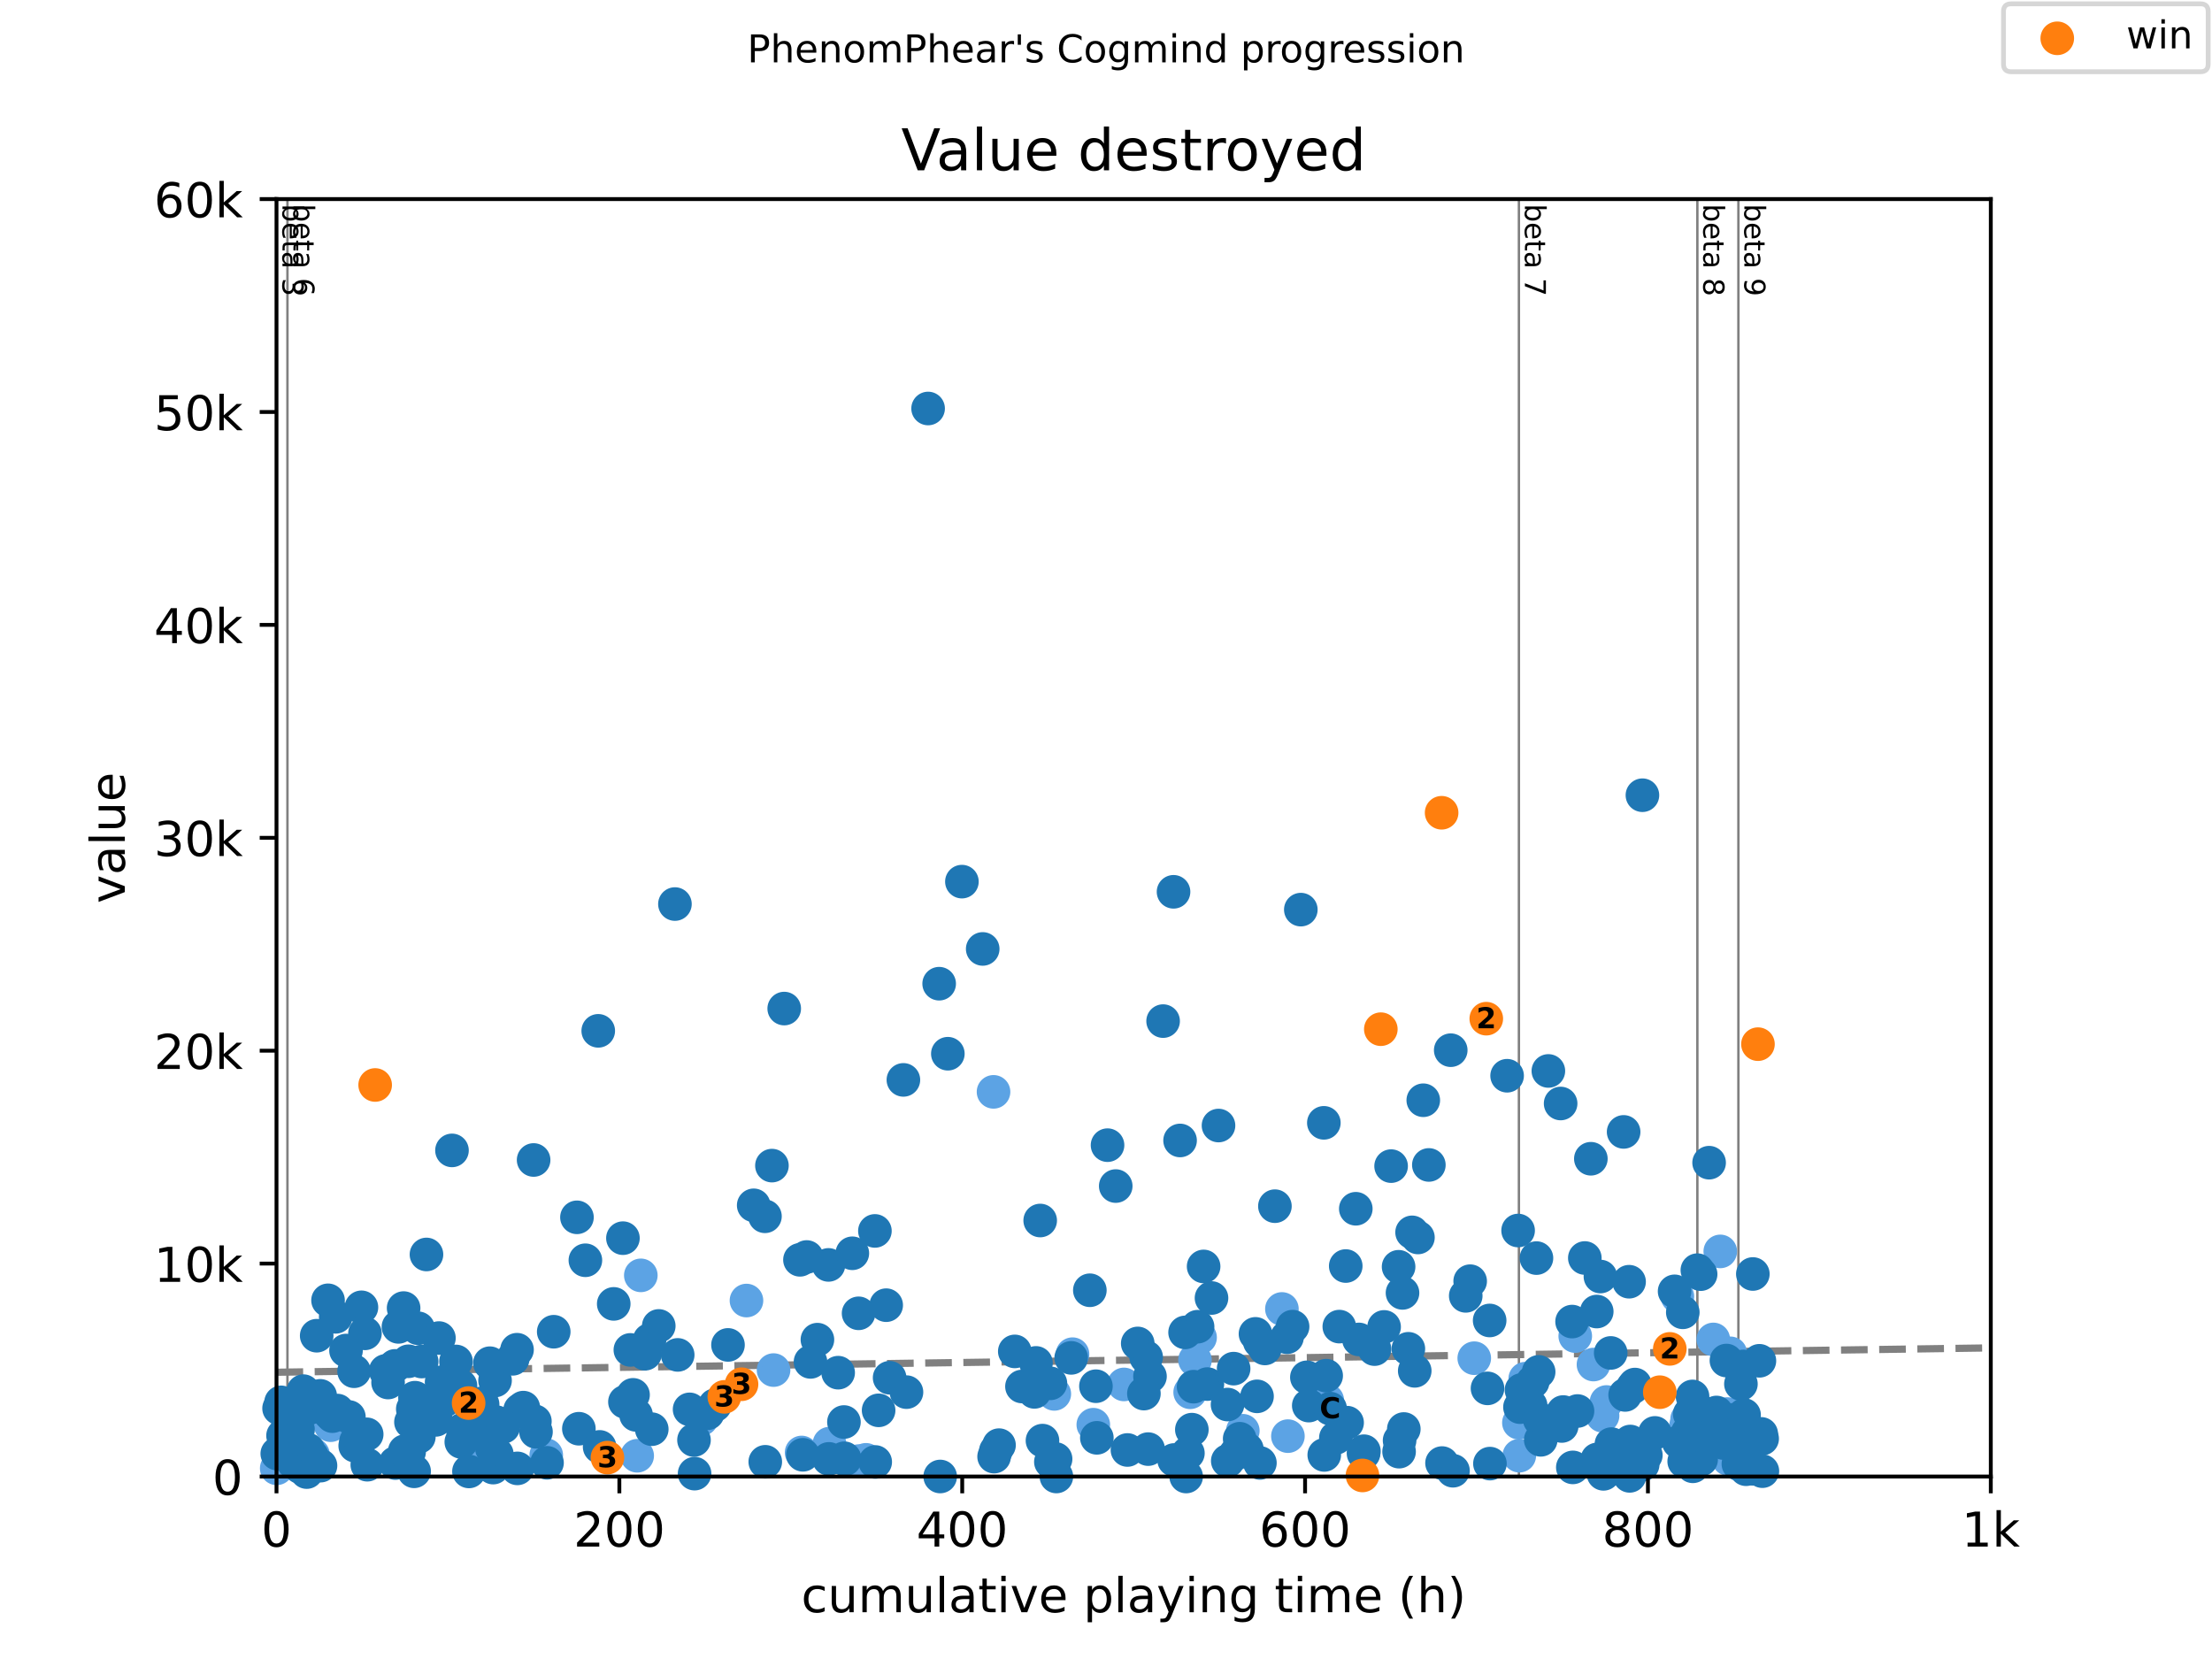 <?xml version="1.0" encoding="utf-8" standalone="no"?>
<!DOCTYPE svg PUBLIC "-//W3C//DTD SVG 1.1//EN"
  "http://www.w3.org/Graphics/SVG/1.1/DTD/svg11.dtd">
<!-- Created with matplotlib (https://matplotlib.org/) -->
<svg height="345.6pt" version="1.1" viewBox="0 0 460.8 345.6" width="460.8pt" xmlns="http://www.w3.org/2000/svg" xmlns:xlink="http://www.w3.org/1999/xlink">
 <defs>
  <style type="text/css">
*{stroke-linecap:butt;stroke-linejoin:round;}
  </style>
 </defs>
 <g id="figure_1">
  <g id="patch_1">
   <path d="M 0 345.6 
L 460.8 345.6 
L 460.8 0 
L 0 0 
z
" style="fill:#ffffff;"/>
  </g>
  <g id="axes_1">
   <g id="patch_2">
    <path d="M 57.6 307.584 
L 414.72 307.584 
L 414.72 41.472 
L 57.6 41.472 
z
" style="fill:#ffffff;"/>
   </g>
   <g id="line2d_1">
    <path clip-path="url(#p762be513b4)" d="M 57.6 285.863 
L 414.72 280.791 
" style="fill:none;stroke:#808080;stroke-dasharray:5.55,2.4;stroke-dashoffset:0;stroke-width:1.5;"/>
   </g>
   <g id="line2d_2">
    <path clip-path="url(#p762be513b4)" d="M 59.88 307.584 
L 59.88 41.472 
" style="fill:none;stroke:#808080;stroke-linecap:square;stroke-width:0.5;"/>
   </g>
   <g id="line2d_3">
    <path clip-path="url(#p762be513b4)" d="M 316.417 307.584 
L 316.417 41.472 
" style="fill:none;stroke:#808080;stroke-linecap:square;stroke-width:0.5;"/>
   </g>
   <g id="line2d_4">
    <path clip-path="url(#p762be513b4)" d="M 353.593 307.584 
L 353.593 41.472 
" style="fill:none;stroke:#808080;stroke-linecap:square;stroke-width:0.5;"/>
   </g>
   <g id="line2d_5">
    <path clip-path="url(#p762be513b4)" d="M 362.14 307.584 
L 362.14 41.472 
" style="fill:none;stroke:#808080;stroke-linecap:square;stroke-width:0.5;"/>
   </g>
   <g id="text_1">
    <!-- beta 3 -->
    <defs>
     <path d="M 48.688 27.297 
Q 48.688 37.203 44.609 42.844 
Q 40.531 48.484 33.406 48.484 
Q 26.266 48.484 22.188 42.844 
Q 18.109 37.203 18.109 27.297 
Q 18.109 17.391 22.188 11.75 
Q 26.266 6.109 33.406 6.109 
Q 40.531 6.109 44.609 11.75 
Q 48.688 17.391 48.688 27.297 
z
M 18.109 46.391 
Q 20.953 51.266 25.266 53.625 
Q 29.594 56 35.594 56 
Q 45.562 56 51.781 48.094 
Q 58.016 40.188 58.016 27.297 
Q 58.016 14.406 51.781 6.484 
Q 45.562 -1.422 35.594 -1.422 
Q 29.594 -1.422 25.266 0.953 
Q 20.953 3.328 18.109 8.203 
L 18.109 0 
L 9.078 0 
L 9.078 75.984 
L 18.109 75.984 
z
" id="DejaVuSans-98"/>
     <path d="M 56.203 29.594 
L 56.203 25.203 
L 14.891 25.203 
Q 15.484 15.922 20.484 11.062 
Q 25.484 6.203 34.422 6.203 
Q 39.594 6.203 44.453 7.469 
Q 49.312 8.734 54.109 11.281 
L 54.109 2.781 
Q 49.266 0.734 44.188 -0.344 
Q 39.109 -1.422 33.891 -1.422 
Q 20.797 -1.422 13.156 6.188 
Q 5.516 13.812 5.516 26.812 
Q 5.516 40.234 12.766 48.109 
Q 20.016 56 32.328 56 
Q 43.359 56 49.781 48.891 
Q 56.203 41.797 56.203 29.594 
z
M 47.219 32.234 
Q 47.125 39.594 43.094 43.984 
Q 39.062 48.391 32.422 48.391 
Q 24.906 48.391 20.391 44.141 
Q 15.875 39.891 15.188 32.172 
z
" id="DejaVuSans-101"/>
     <path d="M 18.312 70.219 
L 18.312 54.688 
L 36.812 54.688 
L 36.812 47.703 
L 18.312 47.703 
L 18.312 18.016 
Q 18.312 11.328 20.141 9.422 
Q 21.969 7.516 27.594 7.516 
L 36.812 7.516 
L 36.812 0 
L 27.594 0 
Q 17.188 0 13.234 3.875 
Q 9.281 7.766 9.281 18.016 
L 9.281 47.703 
L 2.688 47.703 
L 2.688 54.688 
L 9.281 54.688 
L 9.281 70.219 
z
" id="DejaVuSans-116"/>
     <path d="M 34.281 27.484 
Q 23.391 27.484 19.188 25 
Q 14.984 22.516 14.984 16.5 
Q 14.984 11.719 18.141 8.906 
Q 21.297 6.109 26.703 6.109 
Q 34.188 6.109 38.703 11.406 
Q 43.219 16.703 43.219 25.484 
L 43.219 27.484 
z
M 52.203 31.203 
L 52.203 0 
L 43.219 0 
L 43.219 8.297 
Q 40.141 3.328 35.547 0.953 
Q 30.953 -1.422 24.312 -1.422 
Q 15.922 -1.422 10.953 3.297 
Q 6 8.016 6 15.922 
Q 6 25.141 12.172 29.828 
Q 18.359 34.516 30.609 34.516 
L 43.219 34.516 
L 43.219 35.406 
Q 43.219 41.609 39.141 45 
Q 35.062 48.391 27.688 48.391 
Q 23 48.391 18.547 47.266 
Q 14.109 46.141 10.016 43.891 
L 10.016 52.203 
Q 14.938 54.109 19.578 55.047 
Q 24.219 56 28.609 56 
Q 40.484 56 46.344 49.844 
Q 52.203 43.703 52.203 31.203 
z
" id="DejaVuSans-97"/>
     <path id="DejaVuSans-32"/>
     <path d="M 40.578 39.312 
Q 47.656 37.797 51.625 33 
Q 55.609 28.219 55.609 21.188 
Q 55.609 10.406 48.188 4.484 
Q 40.766 -1.422 27.094 -1.422 
Q 22.516 -1.422 17.656 -0.516 
Q 12.797 0.391 7.625 2.203 
L 7.625 11.719 
Q 11.719 9.328 16.594 8.109 
Q 21.484 6.891 26.812 6.891 
Q 36.078 6.891 40.938 10.547 
Q 45.797 14.203 45.797 21.188 
Q 45.797 27.641 41.281 31.266 
Q 36.766 34.906 28.719 34.906 
L 20.219 34.906 
L 20.219 43.016 
L 29.109 43.016 
Q 36.375 43.016 40.234 45.922 
Q 44.094 48.828 44.094 54.297 
Q 44.094 59.906 40.109 62.906 
Q 36.141 65.922 28.719 65.922 
Q 24.656 65.922 20.016 65.031 
Q 15.375 64.156 9.812 62.312 
L 9.812 71.094 
Q 15.438 72.656 20.344 73.438 
Q 25.25 74.219 29.594 74.219 
Q 40.828 74.219 47.359 69.109 
Q 53.906 64.016 53.906 55.328 
Q 53.906 49.266 50.438 45.094 
Q 46.969 40.922 40.578 39.312 
z
" id="DejaVuSans-51"/>
    </defs>
    <g transform="translate(58.848 42.472)rotate(-270)scale(0.06 -0.06)">
     <use xlink:href="#DejaVuSans-98"/>
     <use x="63.477" xlink:href="#DejaVuSans-101"/>
     <use x="125" xlink:href="#DejaVuSans-116"/>
     <use x="164.209" xlink:href="#DejaVuSans-97"/>
     <use x="225.488" xlink:href="#DejaVuSans-32"/>
     <use x="257.275" xlink:href="#DejaVuSans-51"/>
    </g>
   </g>
   <g id="text_2">
    <!-- beta 6 -->
    <defs>
     <path d="M 33.016 40.375 
Q 26.375 40.375 22.484 35.828 
Q 18.609 31.297 18.609 23.391 
Q 18.609 15.531 22.484 10.953 
Q 26.375 6.391 33.016 6.391 
Q 39.656 6.391 43.531 10.953 
Q 47.406 15.531 47.406 23.391 
Q 47.406 31.297 43.531 35.828 
Q 39.656 40.375 33.016 40.375 
z
M 52.594 71.297 
L 52.594 62.312 
Q 48.875 64.062 45.094 64.984 
Q 41.312 65.922 37.594 65.922 
Q 27.828 65.922 22.672 59.328 
Q 17.531 52.734 16.797 39.406 
Q 19.672 43.656 24.016 45.922 
Q 28.375 48.188 33.594 48.188 
Q 44.578 48.188 50.953 41.516 
Q 57.328 34.859 57.328 23.391 
Q 57.328 12.156 50.688 5.359 
Q 44.047 -1.422 33.016 -1.422 
Q 20.359 -1.422 13.672 8.266 
Q 6.984 17.969 6.984 36.375 
Q 6.984 53.656 15.188 63.938 
Q 23.391 74.219 37.203 74.219 
Q 40.922 74.219 44.703 73.484 
Q 48.484 72.75 52.594 71.297 
z
" id="DejaVuSans-54"/>
    </defs>
    <g transform="translate(61.127 42.472)rotate(-270)scale(0.06 -0.06)">
     <use xlink:href="#DejaVuSans-98"/>
     <use x="63.477" xlink:href="#DejaVuSans-101"/>
     <use x="125" xlink:href="#DejaVuSans-116"/>
     <use x="164.209" xlink:href="#DejaVuSans-97"/>
     <use x="225.488" xlink:href="#DejaVuSans-32"/>
     <use x="257.275" xlink:href="#DejaVuSans-54"/>
    </g>
   </g>
   <g id="text_3">
    <!-- beta 7 -->
    <defs>
     <path d="M 8.203 72.906 
L 55.078 72.906 
L 55.078 68.703 
L 28.609 0 
L 18.312 0 
L 43.219 64.594 
L 8.203 64.594 
z
" id="DejaVuSans-55"/>
    </defs>
    <g transform="translate(317.665 42.472)rotate(-270)scale(0.06 -0.06)">
     <use xlink:href="#DejaVuSans-98"/>
     <use x="63.477" xlink:href="#DejaVuSans-101"/>
     <use x="125" xlink:href="#DejaVuSans-116"/>
     <use x="164.209" xlink:href="#DejaVuSans-97"/>
     <use x="225.488" xlink:href="#DejaVuSans-32"/>
     <use x="257.275" xlink:href="#DejaVuSans-55"/>
    </g>
   </g>
   <g id="text_4">
    <!-- beta 8 -->
    <defs>
     <path d="M 31.781 34.625 
Q 24.75 34.625 20.719 30.859 
Q 16.703 27.094 16.703 20.516 
Q 16.703 13.922 20.719 10.156 
Q 24.75 6.391 31.781 6.391 
Q 38.812 6.391 42.859 10.172 
Q 46.922 13.969 46.922 20.516 
Q 46.922 27.094 42.891 30.859 
Q 38.875 34.625 31.781 34.625 
z
M 21.922 38.812 
Q 15.578 40.375 12.031 44.719 
Q 8.5 49.078 8.5 55.328 
Q 8.5 64.062 14.719 69.141 
Q 20.953 74.219 31.781 74.219 
Q 42.672 74.219 48.875 69.141 
Q 55.078 64.062 55.078 55.328 
Q 55.078 49.078 51.531 44.719 
Q 48 40.375 41.703 38.812 
Q 48.828 37.156 52.797 32.312 
Q 56.781 27.484 56.781 20.516 
Q 56.781 9.906 50.312 4.234 
Q 43.844 -1.422 31.781 -1.422 
Q 19.734 -1.422 13.25 4.234 
Q 6.781 9.906 6.781 20.516 
Q 6.781 27.484 10.781 32.312 
Q 14.797 37.156 21.922 38.812 
z
M 18.312 54.391 
Q 18.312 48.734 21.844 45.562 
Q 25.391 42.391 31.781 42.391 
Q 38.141 42.391 41.719 45.562 
Q 45.312 48.734 45.312 54.391 
Q 45.312 60.062 41.719 63.234 
Q 38.141 66.406 31.781 66.406 
Q 25.391 66.406 21.844 63.234 
Q 18.312 60.062 18.312 54.391 
z
" id="DejaVuSans-56"/>
    </defs>
    <g transform="translate(354.841 42.472)rotate(-270)scale(0.06 -0.06)">
     <use xlink:href="#DejaVuSans-98"/>
     <use x="63.477" xlink:href="#DejaVuSans-101"/>
     <use x="125" xlink:href="#DejaVuSans-116"/>
     <use x="164.209" xlink:href="#DejaVuSans-97"/>
     <use x="225.488" xlink:href="#DejaVuSans-32"/>
     <use x="257.275" xlink:href="#DejaVuSans-56"/>
    </g>
   </g>
   <g id="text_5">
    <!-- beta 9 -->
    <defs>
     <path d="M 10.984 1.516 
L 10.984 10.5 
Q 14.703 8.734 18.5 7.812 
Q 22.312 6.891 25.984 6.891 
Q 35.75 6.891 40.891 13.453 
Q 46.047 20.016 46.781 33.406 
Q 43.953 29.203 39.594 26.953 
Q 35.25 24.703 29.984 24.703 
Q 19.047 24.703 12.672 31.312 
Q 6.297 37.938 6.297 49.422 
Q 6.297 60.641 12.938 67.422 
Q 19.578 74.219 30.609 74.219 
Q 43.266 74.219 49.922 64.516 
Q 56.594 54.828 56.594 36.375 
Q 56.594 19.141 48.406 8.859 
Q 40.234 -1.422 26.422 -1.422 
Q 22.703 -1.422 18.891 -0.688 
Q 15.094 0.047 10.984 1.516 
z
M 30.609 32.422 
Q 37.25 32.422 41.125 36.953 
Q 45.016 41.5 45.016 49.422 
Q 45.016 57.281 41.125 61.844 
Q 37.25 66.406 30.609 66.406 
Q 23.969 66.406 20.094 61.844 
Q 16.219 57.281 16.219 49.422 
Q 16.219 41.5 20.094 36.953 
Q 23.969 32.422 30.609 32.422 
z
" id="DejaVuSans-57"/>
    </defs>
    <g transform="translate(363.388 42.472)rotate(-270)scale(0.06 -0.06)">
     <use xlink:href="#DejaVuSans-98"/>
     <use x="63.477" xlink:href="#DejaVuSans-101"/>
     <use x="125" xlink:href="#DejaVuSans-116"/>
     <use x="164.209" xlink:href="#DejaVuSans-97"/>
     <use x="225.488" xlink:href="#DejaVuSans-32"/>
     <use x="257.275" xlink:href="#DejaVuSans-57"/>
    </g>
   </g>
   <g id="PathCollection_1">
    <defs>
     <path d="M 0 3 
C 0.796 3 1.559 2.684 2.121 2.121 
C 2.684 1.559 3 0.796 3 0 
C 3 -0.796 2.684 -1.559 2.121 -2.121 
C 1.559 -2.684 0.796 -3 0 -3 
C -0.796 -3 -1.559 -2.684 -2.121 -2.121 
C -2.684 -1.559 -3 -0.796 -3 0 
C -3 0.796 -2.684 1.559 -2.121 2.121 
C -1.559 2.684 -0.796 3 0 3 
z
" id="med19468488" style="stroke:#5ca3e4;"/>
    </defs>
    <g>
     <use style="fill:#5ca3e4;stroke:#5ca3e4;" x="57.648" xlink:href="#med19468488" y="305.881"/>
     <use style="fill:#5ca3e4;stroke:#5ca3e4;" x="59.88" xlink:href="#med19468488" y="295.596"/>
     <use style="fill:#5ca3e4;stroke:#5ca3e4;" x="63.379" xlink:href="#med19468488" y="302.417"/>
     <use style="fill:#5ca3e4;stroke:#5ca3e4;" x="65.201" xlink:href="#med19468488" y="303.011"/>
     <use style="fill:#5ca3e4;stroke:#5ca3e4;" x="68.885" xlink:href="#med19468488" y="296.891"/>
     <use style="fill:#5ca3e4;stroke:#5ca3e4;" x="98.395" xlink:href="#med19468488" y="305.695"/>
     <use style="fill:#5ca3e4;stroke:#5ca3e4;" x="102.68" xlink:href="#med19468488" y="297.219"/>
     <use style="fill:#5ca3e4;stroke:#5ca3e4;" x="113.793" xlink:href="#med19468488" y="303.131"/>
     <use style="fill:#5ca3e4;stroke:#5ca3e4;" x="132.738" xlink:href="#med19468488" y="303.264"/>
     <use style="fill:#5ca3e4;stroke:#5ca3e4;" x="133.494" xlink:href="#med19468488" y="265.68"/>
     <use style="fill:#5ca3e4;stroke:#5ca3e4;" x="146.124" xlink:href="#med19468488" y="295.636"/>
     <use style="fill:#5ca3e4;stroke:#5ca3e4;" x="155.504" xlink:href="#med19468488" y="270.927"/>
     <use style="fill:#5ca3e4;stroke:#5ca3e4;" x="161.147" xlink:href="#med19468488" y="285.412"/>
     <use style="fill:#5ca3e4;stroke:#5ca3e4;" x="166.992" xlink:href="#med19468488" y="302.581"/>
     <use style="fill:#5ca3e4;stroke:#5ca3e4;" x="172.795" xlink:href="#med19468488" y="300.732"/>
     <use style="fill:#5ca3e4;stroke:#5ca3e4;" x="178.92" xlink:href="#med19468488" y="304.368"/>
     <use style="fill:#5ca3e4;stroke:#5ca3e4;" x="180.39" xlink:href="#med19468488" y="304.107"/>
     <use style="fill:#5ca3e4;stroke:#5ca3e4;" x="206.971" xlink:href="#med19468488" y="227.453"/>
     <use style="fill:#5ca3e4;stroke:#5ca3e4;" x="219.631" xlink:href="#med19468488" y="290.371"/>
     <use style="fill:#5ca3e4;stroke:#5ca3e4;" x="223.423" xlink:href="#med19468488" y="282.099"/>
     <use style="fill:#5ca3e4;stroke:#5ca3e4;" x="227.756" xlink:href="#med19468488" y="296.793"/>
     <use style="fill:#5ca3e4;stroke:#5ca3e4;" x="234.142" xlink:href="#med19468488" y="288.402"/>
     <use style="fill:#5ca3e4;stroke:#5ca3e4;" x="247.933" xlink:href="#med19468488" y="290.038"/>
     <use style="fill:#5ca3e4;stroke:#5ca3e4;" x="248.939" xlink:href="#med19468488" y="283.328"/>
     <use style="fill:#5ca3e4;stroke:#5ca3e4;" x="249.998" xlink:href="#med19468488" y="278.622"/>
     <use style="fill:#5ca3e4;stroke:#5ca3e4;" x="258.903" xlink:href="#med19468488" y="298.053"/>
     <use style="fill:#5ca3e4;stroke:#5ca3e4;" x="267.045" xlink:href="#med19468488" y="272.679"/>
     <use style="fill:#5ca3e4;stroke:#5ca3e4;" x="268.295" xlink:href="#med19468488" y="299.175"/>
     <use style="fill:#5ca3e4;stroke:#5ca3e4;" x="276.497" xlink:href="#med19468488" y="291.733"/>
     <use style="fill:#5ca3e4;stroke:#5ca3e4;" x="307.114" xlink:href="#med19468488" y="282.938"/>
     <use style="fill:#5ca3e4;stroke:#5ca3e4;" x="316.417" xlink:href="#med19468488" y="296.381"/>
     <use style="fill:#5ca3e4;stroke:#5ca3e4;" x="316.494" xlink:href="#med19468488" y="303.246"/>
     <use style="fill:#5ca3e4;stroke:#5ca3e4;" x="317.738" xlink:href="#med19468488" y="287.204"/>
     <use style="fill:#5ca3e4;stroke:#5ca3e4;" x="318.161" xlink:href="#med19468488" y="287.466"/>
     <use style="fill:#5ca3e4;stroke:#5ca3e4;" x="323.083" xlink:href="#med19468488" y="295.928"/>
     <use style="fill:#5ca3e4;stroke:#5ca3e4;" x="328.154" xlink:href="#med19468488" y="278.329"/>
     <use style="fill:#5ca3e4;stroke:#5ca3e4;" x="331.951" xlink:href="#med19468488" y="284.259"/>
     <use style="fill:#5ca3e4;stroke:#5ca3e4;" x="333.844" xlink:href="#med19468488" y="294.926"/>
     <use style="fill:#5ca3e4;stroke:#5ca3e4;" x="333.993" xlink:href="#med19468488" y="304.861"/>
     <use style="fill:#5ca3e4;stroke:#5ca3e4;" x="334.66" xlink:href="#med19468488" y="292.061"/>
     <use style="fill:#5ca3e4;stroke:#5ca3e4;" x="349.427" xlink:href="#med19468488" y="270.062"/>
     <use style="fill:#5ca3e4;stroke:#5ca3e4;" x="351.254" xlink:href="#med19468488" y="296.886"/>
     <use style="fill:#5ca3e4;stroke:#5ca3e4;" x="351.456" xlink:href="#med19468488" y="295.622"/>
     <use style="fill:#5ca3e4;stroke:#5ca3e4;" x="352.099" xlink:href="#med19468488" y="304.79"/>
     <use style="fill:#5ca3e4;stroke:#5ca3e4;" x="356.914" xlink:href="#med19468488" y="279.03"/>
     <use style="fill:#5ca3e4;stroke:#5ca3e4;" x="357.033" xlink:href="#med19468488" y="301.973"/>
     <use style="fill:#5ca3e4;stroke:#5ca3e4;" x="357.188" xlink:href="#med19468488" y="301.015"/>
     <use style="fill:#5ca3e4;stroke:#5ca3e4;" x="358.366" xlink:href="#med19468488" y="260.691"/>
     <use style="fill:#5ca3e4;stroke:#5ca3e4;" x="358.622" xlink:href="#med19468488" y="299.938"/>
     <use style="fill:#5ca3e4;stroke:#5ca3e4;" x="359.849" xlink:href="#med19468488" y="294.571"/>
     <use style="fill:#5ca3e4;stroke:#5ca3e4;" x="360.003" xlink:href="#med19468488" y="303.592"/>
     <use style="fill:#5ca3e4;stroke:#5ca3e4;" x="360.081" xlink:href="#med19468488" y="303.965"/>
     <use style="fill:#5ca3e4;stroke:#5ca3e4;" x="360.462" xlink:href="#med19468488" y="281.922"/>
     <use style="fill:#5ca3e4;stroke:#5ca3e4;" x="360.777" xlink:href="#med19468488" y="303.118"/>
     <use style="fill:#5ca3e4;stroke:#5ca3e4;" x="361.723" xlink:href="#med19468488" y="284.237"/>
     <use style="fill:#5ca3e4;stroke:#5ca3e4;" x="362.057" xlink:href="#med19468488" y="302.532"/>
    </g>
   </g>
   <g id="PathCollection_2">
    <defs>
     <path d="M 0 3 
C 0.796 3 1.559 2.684 2.121 2.121 
C 2.684 1.559 3 0.796 3 0 
C 3 -0.796 2.684 -1.559 2.121 -2.121 
C 1.559 -2.684 0.796 -3 0 -3 
C -0.796 -3 -1.559 -2.684 -2.121 -2.121 
C -2.684 -1.559 -3 -0.796 -3 0 
C -3 0.796 -2.684 1.559 -2.121 2.121 
C -1.559 2.684 -0.796 3 0 3 
z
" id="m7479e2b8b8" style="stroke:#1f77b4;"/>
    </defs>
    <g>
     <use style="fill:#1f77b4;stroke:#1f77b4;" x="57.761" xlink:href="#m7479e2b8b8" y="302.825"/>
     <use style="fill:#1f77b4;stroke:#1f77b4;" x="58.136" xlink:href="#m7479e2b8b8" y="293.391"/>
     <use style="fill:#1f77b4;stroke:#1f77b4;" x="58.546" xlink:href="#m7479e2b8b8" y="292.132"/>
     <use style="fill:#1f77b4;stroke:#1f77b4;" x="58.963" xlink:href="#m7479e2b8b8" y="299.068"/>
     <use style="fill:#1f77b4;stroke:#1f77b4;" x="60.147" xlink:href="#m7479e2b8b8" y="300.936"/>
     <use style="fill:#1f77b4;stroke:#1f77b4;" x="60.886" xlink:href="#m7479e2b8b8" y="294.159"/>
     <use style="fill:#1f77b4;stroke:#1f77b4;" x="61.118" xlink:href="#m7479e2b8b8" y="304.648"/>
     <use style="fill:#1f77b4;stroke:#1f77b4;" x="61.588" xlink:href="#m7479e2b8b8" y="301.251"/>
     <use style="fill:#1f77b4;stroke:#1f77b4;" x="62.088" xlink:href="#m7479e2b8b8" y="297.835"/>
     <use style="fill:#1f77b4;stroke:#1f77b4;" x="62.439" xlink:href="#m7479e2b8b8" y="300.869"/>
     <use style="fill:#1f77b4;stroke:#1f77b4;" x="62.51" xlink:href="#m7479e2b8b8" y="305.615"/>
     <use style="fill:#1f77b4;stroke:#1f77b4;" x="62.606" xlink:href="#m7479e2b8b8" y="302.75"/>
     <use style="fill:#1f77b4;stroke:#1f77b4;" x="63.195" xlink:href="#m7479e2b8b8" y="289.799"/>
     <use style="fill:#1f77b4;stroke:#1f77b4;" x="63.838" xlink:href="#m7479e2b8b8" y="293.573"/>
     <use style="fill:#1f77b4;stroke:#1f77b4;" x="63.897" xlink:href="#m7479e2b8b8" y="306.661"/>
     <use style="fill:#1f77b4;stroke:#1f77b4;" x="64.034" xlink:href="#m7479e2b8b8" y="303.827"/>
     <use style="fill:#1f77b4;stroke:#1f77b4;" x="64.183" xlink:href="#m7479e2b8b8" y="302.018"/>
     <use style="fill:#1f77b4;stroke:#1f77b4;" x="64.939" xlink:href="#m7479e2b8b8" y="293.17"/>
     <use style="fill:#1f77b4;stroke:#1f77b4;" x="65.016" xlink:href="#m7479e2b8b8" y="303.375"/>
     <use style="fill:#1f77b4;stroke:#1f77b4;" x="65.1" xlink:href="#m7479e2b8b8" y="304.901"/>
     <use style="fill:#1f77b4;stroke:#1f77b4;" x="65.974" xlink:href="#m7479e2b8b8" y="278.254"/>
     <use style="fill:#1f77b4;stroke:#1f77b4;" x="66.707" xlink:href="#m7479e2b8b8" y="290.779"/>
     <use style="fill:#1f77b4;stroke:#1f77b4;" x="66.766" xlink:href="#m7479e2b8b8" y="305.322"/>
     <use style="fill:#1f77b4;stroke:#1f77b4;" x="68.337" xlink:href="#m7479e2b8b8" y="270.878"/>
     <use style="fill:#1f77b4;stroke:#1f77b4;" x="68.653" xlink:href="#m7479e2b8b8" y="294.403"/>
     <use style="fill:#1f77b4;stroke:#1f77b4;" x="69.248" xlink:href="#m7479e2b8b8" y="295.01"/>
     <use style="fill:#1f77b4;stroke:#1f77b4;" x="69.933" xlink:href="#m7479e2b8b8" y="274.32"/>
     <use style="fill:#1f77b4;stroke:#1f77b4;" x="70.278" xlink:href="#m7479e2b8b8" y="293.844"/>
     <use style="fill:#1f77b4;stroke:#1f77b4;" x="72.081" xlink:href="#m7479e2b8b8" y="281.341"/>
     <use style="fill:#1f77b4;stroke:#1f77b4;" x="72.682" xlink:href="#m7479e2b8b8" y="295.183"/>
     <use style="fill:#1f77b4;stroke:#1f77b4;" x="73.76" xlink:href="#m7479e2b8b8" y="285.656"/>
     <use style="fill:#1f77b4;stroke:#1f77b4;" x="73.998" xlink:href="#m7479e2b8b8" y="301.18"/>
     <use style="fill:#1f77b4;stroke:#1f77b4;" x="74.158" xlink:href="#m7479e2b8b8" y="300.293"/>
     <use style="fill:#1f77b4;stroke:#1f77b4;" x="75.295" xlink:href="#m7479e2b8b8" y="272.337"/>
     <use style="fill:#1f77b4;stroke:#1f77b4;" x="76.027" xlink:href="#m7479e2b8b8" y="277.762"/>
     <use style="fill:#1f77b4;stroke:#1f77b4;" x="76.39" xlink:href="#m7479e2b8b8" y="298.789"/>
     <use style="fill:#1f77b4;stroke:#1f77b4;" x="76.515" xlink:href="#m7479e2b8b8" y="305.127"/>
     <use style="fill:#1f77b4;stroke:#1f77b4;" x="80.343" xlink:href="#m7479e2b8b8" y="285.581"/>
     <use style="fill:#1f77b4;stroke:#1f77b4;" x="80.843" xlink:href="#m7479e2b8b8" y="288.003"/>
     <use style="fill:#1f77b4;stroke:#1f77b4;" x="82.295" xlink:href="#m7479e2b8b8" y="284.539"/>
     <use style="fill:#1f77b4;stroke:#1f77b4;" x="82.372" xlink:href="#m7479e2b8b8" y="304.781"/>
     <use style="fill:#1f77b4;stroke:#1f77b4;" x="83.003" xlink:href="#m7479e2b8b8" y="276.413"/>
     <use style="fill:#1f77b4;stroke:#1f77b4;" x="84.08" xlink:href="#m7479e2b8b8" y="272.497"/>
     <use style="fill:#1f77b4;stroke:#1f77b4;" x="84.217" xlink:href="#m7479e2b8b8" y="304.093"/>
     <use style="fill:#1f77b4;stroke:#1f77b4;" x="84.319" xlink:href="#m7479e2b8b8" y="302.302"/>
     <use style="fill:#1f77b4;stroke:#1f77b4;" x="85.092" xlink:href="#m7479e2b8b8" y="283.581"/>
     <use style="fill:#1f77b4;stroke:#1f77b4;" x="85.229" xlink:href="#m7479e2b8b8" y="302.444"/>
     <use style="fill:#1f77b4;stroke:#1f77b4;" x="85.61" xlink:href="#m7479e2b8b8" y="296.239"/>
     <use style="fill:#1f77b4;stroke:#1f77b4;" x="85.991" xlink:href="#m7479e2b8b8" y="293.524"/>
     <use style="fill:#1f77b4;stroke:#1f77b4;" x="86.223" xlink:href="#m7479e2b8b8" y="294.651"/>
     <use style="fill:#1f77b4;stroke:#1f77b4;" x="86.271" xlink:href="#m7479e2b8b8" y="306.502"/>
     <use style="fill:#1f77b4;stroke:#1f77b4;" x="86.449" xlink:href="#m7479e2b8b8" y="291.165"/>
     <use style="fill:#1f77b4;stroke:#1f77b4;" x="87.104" xlink:href="#m7479e2b8b8" y="276.702"/>
     <use style="fill:#1f77b4;stroke:#1f77b4;" x="87.253" xlink:href="#m7479e2b8b8" y="299.317"/>
     <use style="fill:#1f77b4;stroke:#1f77b4;" x="87.842" xlink:href="#m7479e2b8b8" y="283.634"/>
     <use style="fill:#1f77b4;stroke:#1f77b4;" x="88.842" xlink:href="#m7479e2b8b8" y="261.329"/>
     <use style="fill:#1f77b4;stroke:#1f77b4;" x="90.788" xlink:href="#m7479e2b8b8" y="295.786"/>
     <use style="fill:#1f77b4;stroke:#1f77b4;" x="91.437" xlink:href="#m7479e2b8b8" y="278.742"/>
     <use style="fill:#1f77b4;stroke:#1f77b4;" x="91.991" xlink:href="#m7479e2b8b8" y="287.94"/>
     <use style="fill:#1f77b4;stroke:#1f77b4;" x="92.663" xlink:href="#m7479e2b8b8" y="291.746"/>
     <use style="fill:#1f77b4;stroke:#1f77b4;" x="94.157" xlink:href="#m7479e2b8b8" y="239.65"/>
     <use style="fill:#1f77b4;stroke:#1f77b4;" x="94.996" xlink:href="#m7479e2b8b8" y="283.616"/>
     <use style="fill:#1f77b4;stroke:#1f77b4;" x="95.931" xlink:href="#m7479e2b8b8" y="288.686"/>
     <use style="fill:#1f77b4;stroke:#1f77b4;" x="96.098" xlink:href="#m7479e2b8b8" y="300.381"/>
     <use style="fill:#1f77b4;stroke:#1f77b4;" x="96.395" xlink:href="#m7479e2b8b8" y="297.778"/>
     <use style="fill:#1f77b4;stroke:#1f77b4;" x="97.693" xlink:href="#m7479e2b8b8" y="306.528"/>
     <use style="fill:#1f77b4;stroke:#1f77b4;" x="98.347" xlink:href="#m7479e2b8b8" y="298.173"/>
     <use style="fill:#1f77b4;stroke:#1f77b4;" x="100.228" xlink:href="#m7479e2b8b8" y="292.371"/>
     <use style="fill:#1f77b4;stroke:#1f77b4;" x="100.538" xlink:href="#m7479e2b8b8" y="292.558"/>
     <use style="fill:#1f77b4;stroke:#1f77b4;" x="102.05" xlink:href="#m7479e2b8b8" y="283.98"/>
     <use style="fill:#1f77b4;stroke:#1f77b4;" x="102.46" xlink:href="#m7479e2b8b8" y="301.707"/>
     <use style="fill:#1f77b4;stroke:#1f77b4;" x="102.734" xlink:href="#m7479e2b8b8" y="305.726"/>
     <use style="fill:#1f77b4;stroke:#1f77b4;" x="103.127" xlink:href="#m7479e2b8b8" y="287.586"/>
     <use style="fill:#1f77b4;stroke:#1f77b4;" x="103.389" xlink:href="#m7479e2b8b8" y="296.261"/>
     <use style="fill:#1f77b4;stroke:#1f77b4;" x="103.502" xlink:href="#m7479e2b8b8" y="302.923"/>
     <use style="fill:#1f77b4;stroke:#1f77b4;" x="104.847" xlink:href="#m7479e2b8b8" y="297.241"/>
     <use style="fill:#1f77b4;stroke:#1f77b4;" x="106.805" xlink:href="#m7479e2b8b8" y="283.066"/>
     <use style="fill:#1f77b4;stroke:#1f77b4;" x="107.704" xlink:href="#m7479e2b8b8" y="281.172"/>
     <use style="fill:#1f77b4;stroke:#1f77b4;" x="107.781" xlink:href="#m7479e2b8b8" y="305.89"/>
     <use style="fill:#1f77b4;stroke:#1f77b4;" x="108.347" xlink:href="#m7479e2b8b8" y="293.728"/>
     <use style="fill:#1f77b4;stroke:#1f77b4;" x="109.019" xlink:href="#m7479e2b8b8" y="293.232"/>
     <use style="fill:#1f77b4;stroke:#1f77b4;" x="111.162" xlink:href="#m7479e2b8b8" y="241.646"/>
     <use style="fill:#1f77b4;stroke:#1f77b4;" x="111.43" xlink:href="#m7479e2b8b8" y="296.084"/>
     <use style="fill:#1f77b4;stroke:#1f77b4;" x="111.656" xlink:href="#m7479e2b8b8" y="298.275"/>
     <use style="fill:#1f77b4;stroke:#1f77b4;" x="113.954" xlink:href="#m7479e2b8b8" y="304.728"/>
     <use style="fill:#1f77b4;stroke:#1f77b4;" x="115.352" xlink:href="#m7479e2b8b8" y="277.425"/>
     <use style="fill:#1f77b4;stroke:#1f77b4;" x="120.191" xlink:href="#m7479e2b8b8" y="253.59"/>
     <use style="fill:#1f77b4;stroke:#1f77b4;" x="120.59" xlink:href="#m7479e2b8b8" y="297.631"/>
     <use style="fill:#1f77b4;stroke:#1f77b4;" x="121.947" xlink:href="#m7479e2b8b8" y="262.536"/>
     <use style="fill:#1f77b4;stroke:#1f77b4;" x="124.625" xlink:href="#m7479e2b8b8" y="214.742"/>
     <use style="fill:#1f77b4;stroke:#1f77b4;" x="124.917" xlink:href="#m7479e2b8b8" y="301.415"/>
     <use style="fill:#1f77b4;stroke:#1f77b4;" x="127.851" xlink:href="#m7479e2b8b8" y="271.623"/>
     <use style="fill:#1f77b4;stroke:#1f77b4;" x="129.768" xlink:href="#m7479e2b8b8" y="257.932"/>
     <use style="fill:#1f77b4;stroke:#1f77b4;" x="130.185" xlink:href="#m7479e2b8b8" y="292.034"/>
     <use style="fill:#1f77b4;stroke:#1f77b4;" x="131.316" xlink:href="#m7479e2b8b8" y="281.212"/>
     <use style="fill:#1f77b4;stroke:#1f77b4;" x="131.875" xlink:href="#m7479e2b8b8" y="290.571"/>
     <use style="fill:#1f77b4;stroke:#1f77b4;" x="132.506" xlink:href="#m7479e2b8b8" y="294.753"/>
     <use style="fill:#1f77b4;stroke:#1f77b4;" x="134.387" xlink:href="#m7479e2b8b8" y="282.006"/>
     <use style="fill:#1f77b4;stroke:#1f77b4;" x="135.315" xlink:href="#m7479e2b8b8" y="279.141"/>
     <use style="fill:#1f77b4;stroke:#1f77b4;" x="135.774" xlink:href="#m7479e2b8b8" y="297.725"/>
     <use style="fill:#1f77b4;stroke:#1f77b4;" x="137.232" xlink:href="#m7479e2b8b8" y="276.218"/>
     <use style="fill:#1f77b4;stroke:#1f77b4;" x="140.601" xlink:href="#m7479e2b8b8" y="188.33"/>
     <use style="fill:#1f77b4;stroke:#1f77b4;" x="141.178" xlink:href="#m7479e2b8b8" y="282.25"/>
     <use style="fill:#1f77b4;stroke:#1f77b4;" x="143.654" xlink:href="#m7479e2b8b8" y="293.595"/>
     <use style="fill:#1f77b4;stroke:#1f77b4;" x="144.571" xlink:href="#m7479e2b8b8" y="299.987"/>
     <use style="fill:#1f77b4;stroke:#1f77b4;" x="144.696" xlink:href="#m7479e2b8b8" y="306.985"/>
     <use style="fill:#1f77b4;stroke:#1f77b4;" x="147.422" xlink:href="#m7479e2b8b8" y="294.403"/>
     <use style="fill:#1f77b4;stroke:#1f77b4;" x="148.939" xlink:href="#m7479e2b8b8" y="292.731"/>
     <use style="fill:#1f77b4;stroke:#1f77b4;" x="151.654" xlink:href="#m7479e2b8b8" y="280.17"/>
     <use style="fill:#1f77b4;stroke:#1f77b4;" x="157.01" xlink:href="#m7479e2b8b8" y="251.088"/>
     <use style="fill:#1f77b4;stroke:#1f77b4;" x="159.355" xlink:href="#m7479e2b8b8" y="253.377"/>
     <use style="fill:#1f77b4;stroke:#1f77b4;" x="159.421" xlink:href="#m7479e2b8b8" y="304.519"/>
     <use style="fill:#1f77b4;stroke:#1f77b4;" x="160.808" xlink:href="#m7479e2b8b8" y="242.817"/>
     <use style="fill:#1f77b4;stroke:#1f77b4;" x="163.367" xlink:href="#m7479e2b8b8" y="210.103"/>
     <use style="fill:#1f77b4;stroke:#1f77b4;" x="166.647" xlink:href="#m7479e2b8b8" y="262.443"/>
     <use style="fill:#1f77b4;stroke:#1f77b4;" x="167.254" xlink:href="#m7479e2b8b8" y="303.06"/>
     <use style="fill:#1f77b4;stroke:#1f77b4;" x="168.051" xlink:href="#m7479e2b8b8" y="261.857"/>
     <use style="fill:#1f77b4;stroke:#1f77b4;" x="168.843" xlink:href="#m7479e2b8b8" y="283.709"/>
     <use style="fill:#1f77b4;stroke:#1f77b4;" x="170.283" xlink:href="#m7479e2b8b8" y="279.075"/>
     <use style="fill:#1f77b4;stroke:#1f77b4;" x="172.587" xlink:href="#m7479e2b8b8" y="263.503"/>
     <use style="fill:#1f77b4;stroke:#1f77b4;" x="172.676" xlink:href="#m7479e2b8b8" y="303.912"/>
     <use style="fill:#1f77b4;stroke:#1f77b4;" x="174.604" xlink:href="#m7479e2b8b8" y="285.954"/>
     <use style="fill:#1f77b4;stroke:#1f77b4;" x="175.807" xlink:href="#m7479e2b8b8" y="296.234"/>
     <use style="fill:#1f77b4;stroke:#1f77b4;" x="175.89" xlink:href="#m7479e2b8b8" y="303.783"/>
     <use style="fill:#1f77b4;stroke:#1f77b4;" x="175.979" xlink:href="#m7479e2b8b8" y="304.023"/>
     <use style="fill:#1f77b4;stroke:#1f77b4;" x="177.557" xlink:href="#m7479e2b8b8" y="261.081"/>
     <use style="fill:#1f77b4;stroke:#1f77b4;" x="178.86" xlink:href="#m7479e2b8b8" y="273.588"/>
     <use style="fill:#1f77b4;stroke:#1f77b4;" x="182.259" xlink:href="#m7479e2b8b8" y="256.424"/>
     <use style="fill:#1f77b4;stroke:#1f77b4;" x="182.324" xlink:href="#m7479e2b8b8" y="304.555"/>
     <use style="fill:#1f77b4;stroke:#1f77b4;" x="183.032" xlink:href="#m7479e2b8b8" y="293.799"/>
     <use style="fill:#1f77b4;stroke:#1f77b4;" x="184.61" xlink:href="#m7479e2b8b8" y="271.894"/>
     <use style="fill:#1f77b4;stroke:#1f77b4;" x="185.324" xlink:href="#m7479e2b8b8" y="287.009"/>
     <use style="fill:#1f77b4;stroke:#1f77b4;" x="188.193" xlink:href="#m7479e2b8b8" y="224.961"/>
     <use style="fill:#1f77b4;stroke:#1f77b4;" x="188.836" xlink:href="#m7479e2b8b8" y="290.007"/>
     <use style="fill:#1f77b4;stroke:#1f77b4;" x="193.341" xlink:href="#m7479e2b8b8" y="85.097"/>
     <use style="fill:#1f77b4;stroke:#1f77b4;" x="195.645" xlink:href="#m7479e2b8b8" y="204.922"/>
     <use style="fill:#1f77b4;stroke:#1f77b4;" x="195.859" xlink:href="#m7479e2b8b8" y="307.58"/>
     <use style="fill:#1f77b4;stroke:#1f77b4;" x="197.454" xlink:href="#m7479e2b8b8" y="219.51"/>
     <use style="fill:#1f77b4;stroke:#1f77b4;" x="200.383" xlink:href="#m7479e2b8b8" y="183.66"/>
     <use style="fill:#1f77b4;stroke:#1f77b4;" x="204.716" xlink:href="#m7479e2b8b8" y="197.68"/>
     <use style="fill:#1f77b4;stroke:#1f77b4;" x="207.09" xlink:href="#m7479e2b8b8" y="303.442"/>
     <use style="fill:#1f77b4;stroke:#1f77b4;" x="207.442" xlink:href="#m7479e2b8b8" y="302.262"/>
     <use style="fill:#1f77b4;stroke:#1f77b4;" x="208.114" xlink:href="#m7479e2b8b8" y="301.051"/>
     <use style="fill:#1f77b4;stroke:#1f77b4;" x="211.4" xlink:href="#m7479e2b8b8" y="281.523"/>
     <use style="fill:#1f77b4;stroke:#1f77b4;" x="212.894" xlink:href="#m7479e2b8b8" y="288.832"/>
     <use style="fill:#1f77b4;stroke:#1f77b4;" x="215.489" xlink:href="#m7479e2b8b8" y="289.954"/>
     <use style="fill:#1f77b4;stroke:#1f77b4;" x="215.816" xlink:href="#m7479e2b8b8" y="283.918"/>
     <use style="fill:#1f77b4;stroke:#1f77b4;" x="216.691" xlink:href="#m7479e2b8b8" y="254.255"/>
     <use style="fill:#1f77b4;stroke:#1f77b4;" x="217.167" xlink:href="#m7479e2b8b8" y="300.106"/>
     <use style="fill:#1f77b4;stroke:#1f77b4;" x="218.822" xlink:href="#m7479e2b8b8" y="288.176"/>
     <use style="fill:#1f77b4;stroke:#1f77b4;" x="218.917" xlink:href="#m7479e2b8b8" y="304.537"/>
     <use style="fill:#1f77b4;stroke:#1f77b4;" x="219.899" xlink:href="#m7479e2b8b8" y="303.934"/>
     <use style="fill:#1f77b4;stroke:#1f77b4;" x="220.066" xlink:href="#m7479e2b8b8" y="307.58"/>
     <use style="fill:#1f77b4;stroke:#1f77b4;" x="223.149" xlink:href="#m7479e2b8b8" y="282.871"/>
     <use style="fill:#1f77b4;stroke:#1f77b4;" x="227.036" xlink:href="#m7479e2b8b8" y="268.785"/>
     <use style="fill:#1f77b4;stroke:#1f77b4;" x="228.303" xlink:href="#m7479e2b8b8" y="288.774"/>
     <use style="fill:#1f77b4;stroke:#1f77b4;" x="228.494" xlink:href="#m7479e2b8b8" y="299.525"/>
     <use style="fill:#1f77b4;stroke:#1f77b4;" x="230.72" xlink:href="#m7479e2b8b8" y="238.559"/>
     <use style="fill:#1f77b4;stroke:#1f77b4;" x="232.428" xlink:href="#m7479e2b8b8" y="247.079"/>
     <use style="fill:#1f77b4;stroke:#1f77b4;" x="234.868" xlink:href="#m7479e2b8b8" y="302.058"/>
     <use style="fill:#1f77b4;stroke:#1f77b4;" x="237.011" xlink:href="#m7479e2b8b8" y="279.864"/>
     <use style="fill:#1f77b4;stroke:#1f77b4;" x="238.297" xlink:href="#m7479e2b8b8" y="290.309"/>
     <use style="fill:#1f77b4;stroke:#1f77b4;" x="238.767" xlink:href="#m7479e2b8b8" y="282.72"/>
     <use style="fill:#1f77b4;stroke:#1f77b4;" x="239.184" xlink:href="#m7479e2b8b8" y="301.876"/>
     <use style="fill:#1f77b4;stroke:#1f77b4;" x="239.565" xlink:href="#m7479e2b8b8" y="286.73"/>
     <use style="fill:#1f77b4;stroke:#1f77b4;" x="242.297" xlink:href="#m7479e2b8b8" y="212.715"/>
     <use style="fill:#1f77b4;stroke:#1f77b4;" x="244.469" xlink:href="#m7479e2b8b8" y="185.78"/>
     <use style="fill:#1f77b4;stroke:#1f77b4;" x="244.588" xlink:href="#m7479e2b8b8" y="304.142"/>
     <use style="fill:#1f77b4;stroke:#1f77b4;" x="245.832" xlink:href="#m7479e2b8b8" y="237.579"/>
     <use style="fill:#1f77b4;stroke:#1f77b4;" x="246.874" xlink:href="#m7479e2b8b8" y="277.567"/>
     <use style="fill:#1f77b4;stroke:#1f77b4;" x="247.1" xlink:href="#m7479e2b8b8" y="307.584"/>
     <use style="fill:#1f77b4;stroke:#1f77b4;" x="247.463" xlink:href="#m7479e2b8b8" y="302.723"/>
     <use style="fill:#1f77b4;stroke:#1f77b4;" x="248.284" xlink:href="#m7479e2b8b8" y="297.822"/>
     <use style="fill:#1f77b4;stroke:#1f77b4;" x="248.647" xlink:href="#m7479e2b8b8" y="288.872"/>
     <use style="fill:#1f77b4;stroke:#1f77b4;" x="249.481" xlink:href="#m7479e2b8b8" y="276.378"/>
     <use style="fill:#1f77b4;stroke:#1f77b4;" x="250.736" xlink:href="#m7479e2b8b8" y="263.822"/>
     <use style="fill:#1f77b4;stroke:#1f77b4;" x="251.522" xlink:href="#m7479e2b8b8" y="288.326"/>
     <use style="fill:#1f77b4;stroke:#1f77b4;" x="252.379" xlink:href="#m7479e2b8b8" y="270.399"/>
     <use style="fill:#1f77b4;stroke:#1f77b4;" x="253.837" xlink:href="#m7479e2b8b8" y="234.47"/>
     <use style="fill:#1f77b4;stroke:#1f77b4;" x="255.718" xlink:href="#m7479e2b8b8" y="292.593"/>
     <use style="fill:#1f77b4;stroke:#1f77b4;" x="255.766" xlink:href="#m7479e2b8b8" y="304.333"/>
     <use style="fill:#1f77b4;stroke:#1f77b4;" x="256.986" xlink:href="#m7479e2b8b8" y="285.111"/>
     <use style="fill:#1f77b4;stroke:#1f77b4;" x="257.409" xlink:href="#m7479e2b8b8" y="302.852"/>
     <use style="fill:#1f77b4;stroke:#1f77b4;" x="258.248" xlink:href="#m7479e2b8b8" y="299.716"/>
     <use style="fill:#1f77b4;stroke:#1f77b4;" x="259.748" xlink:href="#m7479e2b8b8" y="301.889"/>
     <use style="fill:#1f77b4;stroke:#1f77b4;" x="261.539" xlink:href="#m7479e2b8b8" y="277.868"/>
     <use style="fill:#1f77b4;stroke:#1f77b4;" x="261.861" xlink:href="#m7479e2b8b8" y="290.885"/>
     <use style="fill:#1f77b4;stroke:#1f77b4;" x="262.42" xlink:href="#m7479e2b8b8" y="279.474"/>
     <use style="fill:#1f77b4;stroke:#1f77b4;" x="262.462" xlink:href="#m7479e2b8b8" y="304.754"/>
     <use style="fill:#1f77b4;stroke:#1f77b4;" x="263.498" xlink:href="#m7479e2b8b8" y="280.906"/>
     <use style="fill:#1f77b4;stroke:#1f77b4;" x="265.587" xlink:href="#m7479e2b8b8" y="251.27"/>
     <use style="fill:#1f77b4;stroke:#1f77b4;" x="268.11" xlink:href="#m7479e2b8b8" y="278.573"/>
     <use style="fill:#1f77b4;stroke:#1f77b4;" x="269.271" xlink:href="#m7479e2b8b8" y="276.36"/>
     <use style="fill:#1f77b4;stroke:#1f77b4;" x="270.985" xlink:href="#m7479e2b8b8" y="189.492"/>
     <use style="fill:#1f77b4;stroke:#1f77b4;" x="272.247" xlink:href="#m7479e2b8b8" y="286.92"/>
     <use style="fill:#1f77b4;stroke:#1f77b4;" x="272.64" xlink:href="#m7479e2b8b8" y="292.81"/>
     <use style="fill:#1f77b4;stroke:#1f77b4;" x="275.782" xlink:href="#m7479e2b8b8" y="233.906"/>
     <use style="fill:#1f77b4;stroke:#1f77b4;" x="275.866" xlink:href="#m7479e2b8b8" y="303.087"/>
     <use style="fill:#1f77b4;stroke:#1f77b4;" x="276.265" xlink:href="#m7479e2b8b8" y="286.579"/>
     <use style="fill:#1f77b4;stroke:#1f77b4;" x="277.092" xlink:href="#m7479e2b8b8" y="293.44"/>
     <use style="fill:#1f77b4;stroke:#1f77b4;" x="278.288" xlink:href="#m7479e2b8b8" y="299.534"/>
     <use style="fill:#1f77b4;stroke:#1f77b4;" x="279.002" xlink:href="#m7479e2b8b8" y="276.356"/>
     <use style="fill:#1f77b4;stroke:#1f77b4;" x="280.342" xlink:href="#m7479e2b8b8" y="263.738"/>
     <use style="fill:#1f77b4;stroke:#1f77b4;" x="280.627" xlink:href="#m7479e2b8b8" y="296.367"/>
     <use style="fill:#1f77b4;stroke:#1f77b4;" x="282.437" xlink:href="#m7479e2b8b8" y="251.807"/>
     <use style="fill:#1f77b4;stroke:#1f77b4;" x="283.086" xlink:href="#m7479e2b8b8" y="279.03"/>
     <use style="fill:#1f77b4;stroke:#1f77b4;" x="284.05" xlink:href="#m7479e2b8b8" y="302.767"/>
     <use style="fill:#1f77b4;stroke:#1f77b4;" x="284.127" xlink:href="#m7479e2b8b8" y="302.315"/>
     <use style="fill:#1f77b4;stroke:#1f77b4;" x="286.341" xlink:href="#m7479e2b8b8" y="281.044"/>
     <use style="fill:#1f77b4;stroke:#1f77b4;" x="288.335" xlink:href="#m7479e2b8b8" y="276.422"/>
     <use style="fill:#1f77b4;stroke:#1f77b4;" x="289.793" xlink:href="#m7479e2b8b8" y="242.923"/>
     <use style="fill:#1f77b4;stroke:#1f77b4;" x="291.353" xlink:href="#m7479e2b8b8" y="263.893"/>
     <use style="fill:#1f77b4;stroke:#1f77b4;" x="291.454" xlink:href="#m7479e2b8b8" y="302.408"/>
     <use style="fill:#1f77b4;stroke:#1f77b4;" x="291.561" xlink:href="#m7479e2b8b8" y="300.075"/>
     <use style="fill:#1f77b4;stroke:#1f77b4;" x="292.168" xlink:href="#m7479e2b8b8" y="269.335"/>
     <use style="fill:#1f77b4;stroke:#1f77b4;" x="292.442" xlink:href="#m7479e2b8b8" y="297.689"/>
     <use style="fill:#1f77b4;stroke:#1f77b4;" x="293.388" xlink:href="#m7479e2b8b8" y="280.977"/>
     <use style="fill:#1f77b4;stroke:#1f77b4;" x="294.162" xlink:href="#m7479e2b8b8" y="256.721"/>
     <use style="fill:#1f77b4;stroke:#1f77b4;" x="294.716" xlink:href="#m7479e2b8b8" y="285.572"/>
     <use style="fill:#1f77b4;stroke:#1f77b4;" x="295.382" xlink:href="#m7479e2b8b8" y="257.786"/>
     <use style="fill:#1f77b4;stroke:#1f77b4;" x="296.495" xlink:href="#m7479e2b8b8" y="229.201"/>
     <use style="fill:#1f77b4;stroke:#1f77b4;" x="297.656" xlink:href="#m7479e2b8b8" y="242.679"/>
     <use style="fill:#1f77b4;stroke:#1f77b4;" x="300.4" xlink:href="#m7479e2b8b8" y="304.781"/>
     <use style="fill:#1f77b4;stroke:#1f77b4;" x="302.215" xlink:href="#m7479e2b8b8" y="218.774"/>
     <use style="fill:#1f77b4;stroke:#1f77b4;" x="302.686" xlink:href="#m7479e2b8b8" y="306.382"/>
     <use style="fill:#1f77b4;stroke:#1f77b4;" x="305.34" xlink:href="#m7479e2b8b8" y="269.951"/>
     <use style="fill:#1f77b4;stroke:#1f77b4;" x="306.263" xlink:href="#m7479e2b8b8" y="266.895"/>
     <use style="fill:#1f77b4;stroke:#1f77b4;" x="309.876" xlink:href="#m7479e2b8b8" y="289.222"/>
     <use style="fill:#1f77b4;stroke:#1f77b4;" x="310.322" xlink:href="#m7479e2b8b8" y="275.078"/>
     <use style="fill:#1f77b4;stroke:#1f77b4;" x="310.381" xlink:href="#m7479e2b8b8" y="304.896"/>
     <use style="fill:#1f77b4;stroke:#1f77b4;" x="313.959" xlink:href="#m7479e2b8b8" y="224.096"/>
     <use style="fill:#1f77b4;stroke:#1f77b4;" x="316.25" xlink:href="#m7479e2b8b8" y="256.34"/>
     <use style="fill:#1f77b4;stroke:#1f77b4;" x="316.637" xlink:href="#m7479e2b8b8" y="293.134"/>
     <use style="fill:#1f77b4;stroke:#1f77b4;" x="316.952" xlink:href="#m7479e2b8b8" y="289.559"/>
     <use style="fill:#1f77b4;stroke:#1f77b4;" x="318.863" xlink:href="#m7479e2b8b8" y="292.801"/>
     <use style="fill:#1f77b4;stroke:#1f77b4;" x="319.286" xlink:href="#m7479e2b8b8" y="287.87"/>
     <use style="fill:#1f77b4;stroke:#1f77b4;" x="320.071" xlink:href="#m7479e2b8b8" y="262.083"/>
     <use style="fill:#1f77b4;stroke:#1f77b4;" x="320.53" xlink:href="#m7479e2b8b8" y="285.785"/>
     <use style="fill:#1f77b4;stroke:#1f77b4;" x="320.75" xlink:href="#m7479e2b8b8" y="295.698"/>
     <use style="fill:#1f77b4;stroke:#1f77b4;" x="320.964" xlink:href="#m7479e2b8b8" y="299.942"/>
     <use style="fill:#1f77b4;stroke:#1f77b4;" x="322.553" xlink:href="#m7479e2b8b8" y="223.098"/>
     <use style="fill:#1f77b4;stroke:#1f77b4;" x="325.107" xlink:href="#m7479e2b8b8" y="229.879"/>
     <use style="fill:#1f77b4;stroke:#1f77b4;" x="325.333" xlink:href="#m7479e2b8b8" y="297.059"/>
     <use style="fill:#1f77b4;stroke:#1f77b4;" x="325.648" xlink:href="#m7479e2b8b8" y="294.15"/>
     <use style="fill:#1f77b4;stroke:#1f77b4;" x="327.493" xlink:href="#m7479e2b8b8" y="275.309"/>
     <use style="fill:#1f77b4;stroke:#1f77b4;" x="327.648" xlink:href="#m7479e2b8b8" y="305.686"/>
     <use style="fill:#1f77b4;stroke:#1f77b4;" x="328.624" xlink:href="#m7479e2b8b8" y="293.941"/>
     <use style="fill:#1f77b4;stroke:#1f77b4;" x="330.148" xlink:href="#m7479e2b8b8" y="262.066"/>
     <use style="fill:#1f77b4;stroke:#1f77b4;" x="331.404" xlink:href="#m7479e2b8b8" y="241.389"/>
     <use style="fill:#1f77b4;stroke:#1f77b4;" x="332.63" xlink:href="#m7479e2b8b8" y="273.22"/>
     <use style="fill:#1f77b4;stroke:#1f77b4;" x="332.749" xlink:href="#m7479e2b8b8" y="304.018"/>
     <use style="fill:#1f77b4;stroke:#1f77b4;" x="333.398" xlink:href="#m7479e2b8b8" y="265.924"/>
     <use style="fill:#1f77b4;stroke:#1f77b4;" x="334.023" xlink:href="#m7479e2b8b8" y="305.952"/>
     <use style="fill:#1f77b4;stroke:#1f77b4;" x="334.035" xlink:href="#m7479e2b8b8" y="307.03"/>
     <use style="fill:#1f77b4;stroke:#1f77b4;" x="334.701" xlink:href="#m7479e2b8b8" y="303.898"/>
     <use style="fill:#1f77b4;stroke:#1f77b4;" x="335.541" xlink:href="#m7479e2b8b8" y="281.842"/>
     <use style="fill:#1f77b4;stroke:#1f77b4;" x="335.689" xlink:href="#m7479e2b8b8" y="300.834"/>
     <use style="fill:#1f77b4;stroke:#1f77b4;" x="338.231" xlink:href="#m7479e2b8b8" y="235.796"/>
     <use style="fill:#1f77b4;stroke:#1f77b4;" x="338.546" xlink:href="#m7479e2b8b8" y="290.588"/>
     <use style="fill:#1f77b4;stroke:#1f77b4;" x="339.368" xlink:href="#m7479e2b8b8" y="267.006"/>
     <use style="fill:#1f77b4;stroke:#1f77b4;" x="339.487" xlink:href="#m7479e2b8b8" y="307.451"/>
     <use style="fill:#1f77b4;stroke:#1f77b4;" x="339.624" xlink:href="#m7479e2b8b8" y="300.293"/>
     <use style="fill:#1f77b4;stroke:#1f77b4;" x="339.701" xlink:href="#m7479e2b8b8" y="301.911"/>
     <use style="fill:#1f77b4;stroke:#1f77b4;" x="339.79" xlink:href="#m7479e2b8b8" y="304.564"/>
     <use style="fill:#1f77b4;stroke:#1f77b4;" x="340.124" xlink:href="#m7479e2b8b8" y="289.014"/>
     <use style="fill:#1f77b4;stroke:#1f77b4;" x="340.582" xlink:href="#m7479e2b8b8" y="288.428"/>
     <use style="fill:#1f77b4;stroke:#1f77b4;" x="342.147" xlink:href="#m7479e2b8b8" y="165.658"/>
     <use style="fill:#1f77b4;stroke:#1f77b4;" x="342.201" xlink:href="#m7479e2b8b8" y="305.096"/>
     <use style="fill:#1f77b4;stroke:#1f77b4;" x="342.481" xlink:href="#m7479e2b8b8" y="301.84"/>
     <use style="fill:#1f77b4;stroke:#1f77b4;" x="342.862" xlink:href="#m7479e2b8b8" y="303.131"/>
     <use style="fill:#1f77b4;stroke:#1f77b4;" x="344.748" xlink:href="#m7479e2b8b8" y="298.501"/>
     <use style="fill:#1f77b4;stroke:#1f77b4;" x="348.849" xlink:href="#m7479e2b8b8" y="269.007"/>
     <use style="fill:#1f77b4;stroke:#1f77b4;" x="349.706" xlink:href="#m7479e2b8b8" y="300.403"/>
     <use style="fill:#1f77b4;stroke:#1f77b4;" x="350.557" xlink:href="#m7479e2b8b8" y="273.38"/>
     <use style="fill:#1f77b4;stroke:#1f77b4;" x="350.849" xlink:href="#m7479e2b8b8" y="304.435"/>
     <use style="fill:#1f77b4;stroke:#1f77b4;" x="351.605" xlink:href="#m7479e2b8b8" y="298.408"/>
     <use style="fill:#1f77b4;stroke:#1f77b4;" x="351.754" xlink:href="#m7479e2b8b8" y="299.707"/>
     <use style="fill:#1f77b4;stroke:#1f77b4;" x="351.998" xlink:href="#m7479e2b8b8" y="294.54"/>
     <use style="fill:#1f77b4;stroke:#1f77b4;" x="352.587" xlink:href="#m7479e2b8b8" y="290.903"/>
     <use style="fill:#1f77b4;stroke:#1f77b4;" x="352.653" xlink:href="#m7479e2b8b8" y="305.46"/>
     <use style="fill:#1f77b4;stroke:#1f77b4;" x="352.736" xlink:href="#m7479e2b8b8" y="304.102"/>
     <use style="fill:#1f77b4;stroke:#1f77b4;" x="352.789" xlink:href="#m7479e2b8b8" y="304.439"/>
     <use style="fill:#1f77b4;stroke:#1f77b4;" x="353.593" xlink:href="#m7479e2b8b8" y="264.598"/>
     <use style="fill:#1f77b4;stroke:#1f77b4;" x="354.271" xlink:href="#m7479e2b8b8" y="265.432"/>
     <use style="fill:#1f77b4;stroke:#1f77b4;" x="354.379" xlink:href="#m7479e2b8b8" y="304.045"/>
     <use style="fill:#1f77b4;stroke:#1f77b4;" x="354.635" xlink:href="#m7479e2b8b8" y="299.099"/>
     <use style="fill:#1f77b4;stroke:#1f77b4;" x="354.896" xlink:href="#m7479e2b8b8" y="294.318"/>
     <use style="fill:#1f77b4;stroke:#1f77b4;" x="356.039" xlink:href="#m7479e2b8b8" y="242.209"/>
     <use style="fill:#1f77b4;stroke:#1f77b4;" x="356.295" xlink:href="#m7479e2b8b8" y="297.268"/>
     <use style="fill:#1f77b4;stroke:#1f77b4;" x="357.569" xlink:href="#m7479e2b8b8" y="294.247"/>
     <use style="fill:#1f77b4;stroke:#1f77b4;" x="358.896" xlink:href="#m7479e2b8b8" y="296.815"/>
     <use style="fill:#1f77b4;stroke:#1f77b4;" x="359.033" xlink:href="#m7479e2b8b8" y="300.612"/>
     <use style="fill:#1f77b4;stroke:#1f77b4;" x="359.646" xlink:href="#m7479e2b8b8" y="283.425"/>
     <use style="fill:#1f77b4;stroke:#1f77b4;" x="360.676" xlink:href="#m7479e2b8b8" y="295.804"/>
     <use style="fill:#1f77b4;stroke:#1f77b4;" x="360.95" xlink:href="#m7479e2b8b8" y="297.884"/>
     <use style="fill:#1f77b4;stroke:#1f77b4;" x="361.063" xlink:href="#m7479e2b8b8" y="300.63"/>
     <use style="fill:#1f77b4;stroke:#1f77b4;" x="362.14" xlink:href="#m7479e2b8b8" y="304.967"/>
     <use style="fill:#1f77b4;stroke:#1f77b4;" x="362.666" xlink:href="#m7479e2b8b8" y="288.309"/>
     <use style="fill:#1f77b4;stroke:#1f77b4;" x="362.735" xlink:href="#m7479e2b8b8" y="302.714"/>
     <use style="fill:#1f77b4;stroke:#1f77b4;" x="362.806" xlink:href="#m7479e2b8b8" y="304.617"/>
     <use style="fill:#1f77b4;stroke:#1f77b4;" x="363.184" xlink:href="#m7479e2b8b8" y="284.65"/>
     <use style="fill:#1f77b4;stroke:#1f77b4;" x="363.323" xlink:href="#m7479e2b8b8" y="294.762"/>
     <use style="fill:#1f77b4;stroke:#1f77b4;" x="363.436" xlink:href="#m7479e2b8b8" y="303.916"/>
     <use style="fill:#1f77b4;stroke:#1f77b4;" x="363.645" xlink:href="#m7479e2b8b8" y="299.352"/>
     <use style="fill:#1f77b4;stroke:#1f77b4;" x="363.736" xlink:href="#m7479e2b8b8" y="306.067"/>
     <use style="fill:#1f77b4;stroke:#1f77b4;" x="363.927" xlink:href="#m7479e2b8b8" y="301.956"/>
     <use style="fill:#1f77b4;stroke:#1f77b4;" x="364.065" xlink:href="#m7479e2b8b8" y="304.005"/>
     <use style="fill:#1f77b4;stroke:#1f77b4;" x="364.196" xlink:href="#m7479e2b8b8" y="303.938"/>
     <use style="fill:#1f77b4;stroke:#1f77b4;" x="365.149" xlink:href="#m7479e2b8b8" y="265.396"/>
     <use style="fill:#1f77b4;stroke:#1f77b4;" x="365.209" xlink:href="#m7479e2b8b8" y="305.978"/>
     <use style="fill:#1f77b4;stroke:#1f77b4;" x="366.518" xlink:href="#m7479e2b8b8" y="283.479"/>
     <use style="fill:#1f77b4;stroke:#1f77b4;" x="366.903" xlink:href="#m7479e2b8b8" y="298.705"/>
     <use style="fill:#1f77b4;stroke:#1f77b4;" x="367.088" xlink:href="#m7479e2b8b8" y="299.707"/>
     <use style="fill:#1f77b4;stroke:#1f77b4;" x="367.139" xlink:href="#m7479e2b8b8" y="306.471"/>
    </g>
   </g>
   <g id="PathCollection_3">
    <defs>
     <path d="M 0 3 
C 0.796 3 1.559 2.684 2.121 2.121 
C 2.684 1.559 3 0.796 3 0 
C 3 -0.796 2.684 -1.559 2.121 -2.121 
C 1.559 -2.684 0.796 -3 0 -3 
C -0.796 -3 -1.559 -2.684 -2.121 -2.121 
C -2.684 -1.559 -3 -0.796 -3 0 
C -3 0.796 -2.684 1.559 -2.121 2.121 
C -1.559 2.684 -0.796 3 0 3 
z
" id="m9eeb2c74c4" style="stroke:#ff7f0e;"/>
    </defs>
    <g>
     <use style="fill:#ff7f0e;stroke:#ff7f0e;" x="78.152" xlink:href="#m9eeb2c74c4" y="226.021"/>
     <use style="fill:#ff7f0e;stroke:#ff7f0e;" x="97.621" xlink:href="#m9eeb2c74c4" y="292.283"/>
     <use style="fill:#ff7f0e;stroke:#ff7f0e;" x="126.542" xlink:href="#m9eeb2c74c4" y="303.65"/>
     <use style="fill:#ff7f0e;stroke:#ff7f0e;" x="150.892" xlink:href="#m9eeb2c74c4" y="290.992"/>
     <use style="fill:#ff7f0e;stroke:#ff7f0e;" x="154.475" xlink:href="#m9eeb2c74c4" y="288.366"/>
     <use style="fill:#ff7f0e;stroke:#ff7f0e;" x="283.83" xlink:href="#m9eeb2c74c4" y="307.362"/>
     <use style="fill:#ff7f0e;stroke:#ff7f0e;" x="287.651" xlink:href="#m9eeb2c74c4" y="214.4"/>
     <use style="fill:#ff7f0e;stroke:#ff7f0e;" x="300.317" xlink:href="#m9eeb2c74c4" y="169.312"/>
     <use style="fill:#ff7f0e;stroke:#ff7f0e;" x="309.62" xlink:href="#m9eeb2c74c4" y="212.209"/>
     <use style="fill:#ff7f0e;stroke:#ff7f0e;" x="345.766" xlink:href="#m9eeb2c74c4" y="290.021"/>
     <use style="fill:#ff7f0e;stroke:#ff7f0e;" x="347.849" xlink:href="#m9eeb2c74c4" y="280.995"/>
     <use style="fill:#ff7f0e;stroke:#ff7f0e;" x="366.215" xlink:href="#m9eeb2c74c4" y="217.518"/>
    </g>
   </g>
   <g id="matplotlib.axis_1">
    <g id="xtick_1">
     <g id="line2d_6">
      <defs>
       <path d="M 0 0 
L 0 3.5 
" id="ma7f1f65c89" style="stroke:#000000;stroke-width:0.8;"/>
      </defs>
      <g>
       <use style="stroke:#000000;stroke-width:0.8;" x="57.6" xlink:href="#ma7f1f65c89" y="307.584"/>
      </g>
     </g>
     <g id="text_6">
      <!-- 0 -->
      <defs>
       <path d="M 31.781 66.406 
Q 24.172 66.406 20.328 58.906 
Q 16.5 51.422 16.5 36.375 
Q 16.5 21.391 20.328 13.891 
Q 24.172 6.391 31.781 6.391 
Q 39.453 6.391 43.281 13.891 
Q 47.125 21.391 47.125 36.375 
Q 47.125 51.422 43.281 58.906 
Q 39.453 66.406 31.781 66.406 
z
M 31.781 74.219 
Q 44.047 74.219 50.516 64.516 
Q 56.984 54.828 56.984 36.375 
Q 56.984 17.969 50.516 8.266 
Q 44.047 -1.422 31.781 -1.422 
Q 19.531 -1.422 13.062 8.266 
Q 6.594 17.969 6.594 36.375 
Q 6.594 54.828 13.062 64.516 
Q 19.531 74.219 31.781 74.219 
z
" id="DejaVuSans-48"/>
      </defs>
      <g transform="translate(54.419 322.182)scale(0.1 -0.1)">
       <use xlink:href="#DejaVuSans-48"/>
      </g>
     </g>
    </g>
    <g id="xtick_2">
     <g id="line2d_7">
      <g>
       <use style="stroke:#000000;stroke-width:0.8;" x="129.024" xlink:href="#ma7f1f65c89" y="307.584"/>
      </g>
     </g>
     <g id="text_7">
      <!-- 200 -->
      <defs>
       <path d="M 19.188 8.297 
L 53.609 8.297 
L 53.609 0 
L 7.328 0 
L 7.328 8.297 
Q 12.938 14.109 22.625 23.891 
Q 32.328 33.688 34.812 36.531 
Q 39.547 41.844 41.422 45.531 
Q 43.312 49.219 43.312 52.781 
Q 43.312 58.594 39.234 62.25 
Q 35.156 65.922 28.609 65.922 
Q 23.969 65.922 18.812 64.312 
Q 13.672 62.703 7.812 59.422 
L 7.812 69.391 
Q 13.766 71.781 18.938 73 
Q 24.125 74.219 28.422 74.219 
Q 39.75 74.219 46.484 68.547 
Q 53.219 62.891 53.219 53.422 
Q 53.219 48.922 51.531 44.891 
Q 49.859 40.875 45.406 35.406 
Q 44.188 33.984 37.641 27.219 
Q 31.109 20.453 19.188 8.297 
z
" id="DejaVuSans-50"/>
      </defs>
      <g transform="translate(119.48 322.182)scale(0.1 -0.1)">
       <use xlink:href="#DejaVuSans-50"/>
       <use x="63.623" xlink:href="#DejaVuSans-48"/>
       <use x="127.246" xlink:href="#DejaVuSans-48"/>
      </g>
     </g>
    </g>
    <g id="xtick_3">
     <g id="line2d_8">
      <g>
       <use style="stroke:#000000;stroke-width:0.8;" x="200.448" xlink:href="#ma7f1f65c89" y="307.584"/>
      </g>
     </g>
     <g id="text_8">
      <!-- 400 -->
      <defs>
       <path d="M 37.797 64.312 
L 12.891 25.391 
L 37.797 25.391 
z
M 35.203 72.906 
L 47.609 72.906 
L 47.609 25.391 
L 58.016 25.391 
L 58.016 17.188 
L 47.609 17.188 
L 47.609 0 
L 37.797 0 
L 37.797 17.188 
L 4.891 17.188 
L 4.891 26.703 
z
" id="DejaVuSans-52"/>
      </defs>
      <g transform="translate(190.904 322.182)scale(0.1 -0.1)">
       <use xlink:href="#DejaVuSans-52"/>
       <use x="63.623" xlink:href="#DejaVuSans-48"/>
       <use x="127.246" xlink:href="#DejaVuSans-48"/>
      </g>
     </g>
    </g>
    <g id="xtick_4">
     <g id="line2d_9">
      <g>
       <use style="stroke:#000000;stroke-width:0.8;" x="271.872" xlink:href="#ma7f1f65c89" y="307.584"/>
      </g>
     </g>
     <g id="text_9">
      <!-- 600 -->
      <g transform="translate(262.328 322.182)scale(0.1 -0.1)">
       <use xlink:href="#DejaVuSans-54"/>
       <use x="63.623" xlink:href="#DejaVuSans-48"/>
       <use x="127.246" xlink:href="#DejaVuSans-48"/>
      </g>
     </g>
    </g>
    <g id="xtick_5">
     <g id="line2d_10">
      <g>
       <use style="stroke:#000000;stroke-width:0.8;" x="343.296" xlink:href="#ma7f1f65c89" y="307.584"/>
      </g>
     </g>
     <g id="text_10">
      <!-- 800 -->
      <g transform="translate(333.752 322.182)scale(0.1 -0.1)">
       <use xlink:href="#DejaVuSans-56"/>
       <use x="63.623" xlink:href="#DejaVuSans-48"/>
       <use x="127.246" xlink:href="#DejaVuSans-48"/>
      </g>
     </g>
    </g>
    <g id="xtick_6">
     <g id="line2d_11">
      <g>
       <use style="stroke:#000000;stroke-width:0.8;" x="414.72" xlink:href="#ma7f1f65c89" y="307.584"/>
      </g>
     </g>
     <g id="text_11">
      <!-- 1k -->
      <defs>
       <path d="M 12.406 8.297 
L 28.516 8.297 
L 28.516 63.922 
L 10.984 60.406 
L 10.984 69.391 
L 28.422 72.906 
L 38.281 72.906 
L 38.281 8.297 
L 54.391 8.297 
L 54.391 0 
L 12.406 0 
z
" id="DejaVuSans-49"/>
       <path d="M 9.078 75.984 
L 18.109 75.984 
L 18.109 31.109 
L 44.922 54.688 
L 56.391 54.688 
L 27.391 29.109 
L 57.625 0 
L 45.906 0 
L 18.109 26.703 
L 18.109 0 
L 9.078 0 
z
" id="DejaVuSans-107"/>
      </defs>
      <g transform="translate(408.643 322.182)scale(0.1 -0.1)">
       <use xlink:href="#DejaVuSans-49"/>
       <use x="63.623" xlink:href="#DejaVuSans-107"/>
      </g>
     </g>
    </g>
    <g id="text_12">
     <!-- cumulative playing time (h) -->
     <defs>
      <path d="M 48.781 52.594 
L 48.781 44.188 
Q 44.969 46.297 41.141 47.344 
Q 37.312 48.391 33.406 48.391 
Q 24.656 48.391 19.812 42.844 
Q 14.984 37.312 14.984 27.297 
Q 14.984 17.281 19.812 11.734 
Q 24.656 6.203 33.406 6.203 
Q 37.312 6.203 41.141 7.25 
Q 44.969 8.297 48.781 10.406 
L 48.781 2.094 
Q 45.016 0.344 40.984 -0.531 
Q 36.969 -1.422 32.422 -1.422 
Q 20.062 -1.422 12.781 6.344 
Q 5.516 14.109 5.516 27.297 
Q 5.516 40.672 12.859 48.328 
Q 20.219 56 33.016 56 
Q 37.156 56 41.109 55.141 
Q 45.062 54.297 48.781 52.594 
z
" id="DejaVuSans-99"/>
      <path d="M 8.5 21.578 
L 8.5 54.688 
L 17.484 54.688 
L 17.484 21.922 
Q 17.484 14.156 20.5 10.266 
Q 23.531 6.391 29.594 6.391 
Q 36.859 6.391 41.078 11.031 
Q 45.312 15.672 45.312 23.688 
L 45.312 54.688 
L 54.297 54.688 
L 54.297 0 
L 45.312 0 
L 45.312 8.406 
Q 42.047 3.422 37.719 1 
Q 33.406 -1.422 27.688 -1.422 
Q 18.266 -1.422 13.375 4.438 
Q 8.5 10.297 8.5 21.578 
z
M 31.109 56 
z
" id="DejaVuSans-117"/>
      <path d="M 52 44.188 
Q 55.375 50.25 60.062 53.125 
Q 64.75 56 71.094 56 
Q 79.641 56 84.281 50.016 
Q 88.922 44.047 88.922 33.016 
L 88.922 0 
L 79.891 0 
L 79.891 32.719 
Q 79.891 40.578 77.094 44.375 
Q 74.312 48.188 68.609 48.188 
Q 61.625 48.188 57.562 43.547 
Q 53.516 38.922 53.516 30.906 
L 53.516 0 
L 44.484 0 
L 44.484 32.719 
Q 44.484 40.625 41.703 44.406 
Q 38.922 48.188 33.109 48.188 
Q 26.219 48.188 22.156 43.531 
Q 18.109 38.875 18.109 30.906 
L 18.109 0 
L 9.078 0 
L 9.078 54.688 
L 18.109 54.688 
L 18.109 46.188 
Q 21.188 51.219 25.484 53.609 
Q 29.781 56 35.688 56 
Q 41.656 56 45.828 52.969 
Q 50 49.953 52 44.188 
z
" id="DejaVuSans-109"/>
      <path d="M 9.422 75.984 
L 18.406 75.984 
L 18.406 0 
L 9.422 0 
z
" id="DejaVuSans-108"/>
      <path d="M 9.422 54.688 
L 18.406 54.688 
L 18.406 0 
L 9.422 0 
z
M 9.422 75.984 
L 18.406 75.984 
L 18.406 64.594 
L 9.422 64.594 
z
" id="DejaVuSans-105"/>
      <path d="M 2.984 54.688 
L 12.5 54.688 
L 29.594 8.797 
L 46.688 54.688 
L 56.203 54.688 
L 35.688 0 
L 23.484 0 
z
" id="DejaVuSans-118"/>
      <path d="M 18.109 8.203 
L 18.109 -20.797 
L 9.078 -20.797 
L 9.078 54.688 
L 18.109 54.688 
L 18.109 46.391 
Q 20.953 51.266 25.266 53.625 
Q 29.594 56 35.594 56 
Q 45.562 56 51.781 48.094 
Q 58.016 40.188 58.016 27.297 
Q 58.016 14.406 51.781 6.484 
Q 45.562 -1.422 35.594 -1.422 
Q 29.594 -1.422 25.266 0.953 
Q 20.953 3.328 18.109 8.203 
z
M 48.688 27.297 
Q 48.688 37.203 44.609 42.844 
Q 40.531 48.484 33.406 48.484 
Q 26.266 48.484 22.188 42.844 
Q 18.109 37.203 18.109 27.297 
Q 18.109 17.391 22.188 11.75 
Q 26.266 6.109 33.406 6.109 
Q 40.531 6.109 44.609 11.75 
Q 48.688 17.391 48.688 27.297 
z
" id="DejaVuSans-112"/>
      <path d="M 32.172 -5.078 
Q 28.375 -14.844 24.75 -17.812 
Q 21.141 -20.797 15.094 -20.797 
L 7.906 -20.797 
L 7.906 -13.281 
L 13.188 -13.281 
Q 16.891 -13.281 18.938 -11.516 
Q 21 -9.766 23.484 -3.219 
L 25.094 0.875 
L 2.984 54.688 
L 12.5 54.688 
L 29.594 11.922 
L 46.688 54.688 
L 56.203 54.688 
z
" id="DejaVuSans-121"/>
      <path d="M 54.891 33.016 
L 54.891 0 
L 45.906 0 
L 45.906 32.719 
Q 45.906 40.484 42.875 44.328 
Q 39.844 48.188 33.797 48.188 
Q 26.516 48.188 22.312 43.547 
Q 18.109 38.922 18.109 30.906 
L 18.109 0 
L 9.078 0 
L 9.078 54.688 
L 18.109 54.688 
L 18.109 46.188 
Q 21.344 51.125 25.703 53.562 
Q 30.078 56 35.797 56 
Q 45.219 56 50.047 50.172 
Q 54.891 44.344 54.891 33.016 
z
" id="DejaVuSans-110"/>
      <path d="M 45.406 27.984 
Q 45.406 37.75 41.375 43.109 
Q 37.359 48.484 30.078 48.484 
Q 22.859 48.484 18.828 43.109 
Q 14.797 37.75 14.797 27.984 
Q 14.797 18.266 18.828 12.891 
Q 22.859 7.516 30.078 7.516 
Q 37.359 7.516 41.375 12.891 
Q 45.406 18.266 45.406 27.984 
z
M 54.391 6.781 
Q 54.391 -7.172 48.188 -13.984 
Q 42 -20.797 29.203 -20.797 
Q 24.469 -20.797 20.266 -20.094 
Q 16.062 -19.391 12.109 -17.922 
L 12.109 -9.188 
Q 16.062 -11.328 19.922 -12.344 
Q 23.781 -13.375 27.781 -13.375 
Q 36.625 -13.375 41.016 -8.766 
Q 45.406 -4.156 45.406 5.172 
L 45.406 9.625 
Q 42.625 4.781 38.281 2.391 
Q 33.938 0 27.875 0 
Q 17.828 0 11.672 7.656 
Q 5.516 15.328 5.516 27.984 
Q 5.516 40.672 11.672 48.328 
Q 17.828 56 27.875 56 
Q 33.938 56 38.281 53.609 
Q 42.625 51.219 45.406 46.391 
L 45.406 54.688 
L 54.391 54.688 
z
" id="DejaVuSans-103"/>
      <path d="M 31 75.875 
Q 24.469 64.656 21.281 53.656 
Q 18.109 42.672 18.109 31.391 
Q 18.109 20.125 21.312 9.062 
Q 24.516 -2 31 -13.188 
L 23.188 -13.188 
Q 15.875 -1.703 12.234 9.375 
Q 8.594 20.453 8.594 31.391 
Q 8.594 42.281 12.203 53.312 
Q 15.828 64.359 23.188 75.875 
z
" id="DejaVuSans-40"/>
      <path d="M 54.891 33.016 
L 54.891 0 
L 45.906 0 
L 45.906 32.719 
Q 45.906 40.484 42.875 44.328 
Q 39.844 48.188 33.797 48.188 
Q 26.516 48.188 22.312 43.547 
Q 18.109 38.922 18.109 30.906 
L 18.109 0 
L 9.078 0 
L 9.078 75.984 
L 18.109 75.984 
L 18.109 46.188 
Q 21.344 51.125 25.703 53.562 
Q 30.078 56 35.797 56 
Q 45.219 56 50.047 50.172 
Q 54.891 44.344 54.891 33.016 
z
" id="DejaVuSans-104"/>
      <path d="M 8.016 75.875 
L 15.828 75.875 
Q 23.141 64.359 26.781 53.312 
Q 30.422 42.281 30.422 31.391 
Q 30.422 20.453 26.781 9.375 
Q 23.141 -1.703 15.828 -13.188 
L 8.016 -13.188 
Q 14.5 -2 17.703 9.062 
Q 20.906 20.125 20.906 31.391 
Q 20.906 42.672 17.703 53.656 
Q 14.5 64.656 8.016 75.875 
z
" id="DejaVuSans-41"/>
     </defs>
     <g transform="translate(166.912 335.861)scale(0.1 -0.1)">
      <use xlink:href="#DejaVuSans-99"/>
      <use x="54.98" xlink:href="#DejaVuSans-117"/>
      <use x="118.359" xlink:href="#DejaVuSans-109"/>
      <use x="215.771" xlink:href="#DejaVuSans-117"/>
      <use x="279.15" xlink:href="#DejaVuSans-108"/>
      <use x="306.934" xlink:href="#DejaVuSans-97"/>
      <use x="368.213" xlink:href="#DejaVuSans-116"/>
      <use x="407.422" xlink:href="#DejaVuSans-105"/>
      <use x="435.205" xlink:href="#DejaVuSans-118"/>
      <use x="494.385" xlink:href="#DejaVuSans-101"/>
      <use x="555.908" xlink:href="#DejaVuSans-32"/>
      <use x="587.695" xlink:href="#DejaVuSans-112"/>
      <use x="651.172" xlink:href="#DejaVuSans-108"/>
      <use x="678.955" xlink:href="#DejaVuSans-97"/>
      <use x="740.234" xlink:href="#DejaVuSans-121"/>
      <use x="799.414" xlink:href="#DejaVuSans-105"/>
      <use x="827.197" xlink:href="#DejaVuSans-110"/>
      <use x="890.576" xlink:href="#DejaVuSans-103"/>
      <use x="954.053" xlink:href="#DejaVuSans-32"/>
      <use x="985.84" xlink:href="#DejaVuSans-116"/>
      <use x="1025.049" xlink:href="#DejaVuSans-105"/>
      <use x="1052.832" xlink:href="#DejaVuSans-109"/>
      <use x="1150.244" xlink:href="#DejaVuSans-101"/>
      <use x="1211.768" xlink:href="#DejaVuSans-32"/>
      <use x="1243.555" xlink:href="#DejaVuSans-40"/>
      <use x="1282.568" xlink:href="#DejaVuSans-104"/>
      <use x="1345.947" xlink:href="#DejaVuSans-41"/>
     </g>
    </g>
   </g>
   <g id="matplotlib.axis_2">
    <g id="ytick_1">
     <g id="line2d_12">
      <defs>
       <path d="M 0 0 
L -3.5 0 
" id="m069d4cdb72" style="stroke:#000000;stroke-width:0.8;"/>
      </defs>
      <g>
       <use style="stroke:#000000;stroke-width:0.8;" x="57.6" xlink:href="#m069d4cdb72" y="307.584"/>
      </g>
     </g>
     <g id="text_13">
      <!-- 0 -->
      <g transform="translate(44.237 311.383)scale(0.1 -0.1)">
       <use xlink:href="#DejaVuSans-48"/>
      </g>
     </g>
    </g>
    <g id="ytick_2">
     <g id="line2d_13">
      <g>
       <use style="stroke:#000000;stroke-width:0.8;" x="57.6" xlink:href="#m069d4cdb72" y="263.232"/>
      </g>
     </g>
     <g id="text_14">
      <!-- 10k -->
      <g transform="translate(32.084 267.031)scale(0.1 -0.1)">
       <use xlink:href="#DejaVuSans-49"/>
       <use x="63.623" xlink:href="#DejaVuSans-48"/>
       <use x="127.246" xlink:href="#DejaVuSans-107"/>
      </g>
     </g>
    </g>
    <g id="ytick_3">
     <g id="line2d_14">
      <g>
       <use style="stroke:#000000;stroke-width:0.8;" x="57.6" xlink:href="#m069d4cdb72" y="218.88"/>
      </g>
     </g>
     <g id="text_15">
      <!-- 20k -->
      <g transform="translate(32.084 222.679)scale(0.1 -0.1)">
       <use xlink:href="#DejaVuSans-50"/>
       <use x="63.623" xlink:href="#DejaVuSans-48"/>
       <use x="127.246" xlink:href="#DejaVuSans-107"/>
      </g>
     </g>
    </g>
    <g id="ytick_4">
     <g id="line2d_15">
      <g>
       <use style="stroke:#000000;stroke-width:0.8;" x="57.6" xlink:href="#m069d4cdb72" y="174.528"/>
      </g>
     </g>
     <g id="text_16">
      <!-- 30k -->
      <g transform="translate(32.084 178.327)scale(0.1 -0.1)">
       <use xlink:href="#DejaVuSans-51"/>
       <use x="63.623" xlink:href="#DejaVuSans-48"/>
       <use x="127.246" xlink:href="#DejaVuSans-107"/>
      </g>
     </g>
    </g>
    <g id="ytick_5">
     <g id="line2d_16">
      <g>
       <use style="stroke:#000000;stroke-width:0.8;" x="57.6" xlink:href="#m069d4cdb72" y="130.176"/>
      </g>
     </g>
     <g id="text_17">
      <!-- 40k -->
      <g transform="translate(32.084 133.975)scale(0.1 -0.1)">
       <use xlink:href="#DejaVuSans-52"/>
       <use x="63.623" xlink:href="#DejaVuSans-48"/>
       <use x="127.246" xlink:href="#DejaVuSans-107"/>
      </g>
     </g>
    </g>
    <g id="ytick_6">
     <g id="line2d_17">
      <g>
       <use style="stroke:#000000;stroke-width:0.8;" x="57.6" xlink:href="#m069d4cdb72" y="85.824"/>
      </g>
     </g>
     <g id="text_18">
      <!-- 50k -->
      <defs>
       <path d="M 10.797 72.906 
L 49.516 72.906 
L 49.516 64.594 
L 19.828 64.594 
L 19.828 46.734 
Q 21.969 47.469 24.109 47.828 
Q 26.266 48.188 28.422 48.188 
Q 40.625 48.188 47.75 41.5 
Q 54.891 34.812 54.891 23.391 
Q 54.891 11.625 47.562 5.094 
Q 40.234 -1.422 26.906 -1.422 
Q 22.312 -1.422 17.547 -0.641 
Q 12.797 0.141 7.719 1.703 
L 7.719 11.625 
Q 12.109 9.234 16.797 8.062 
Q 21.484 6.891 26.703 6.891 
Q 35.156 6.891 40.078 11.328 
Q 45.016 15.766 45.016 23.391 
Q 45.016 31 40.078 35.438 
Q 35.156 39.891 26.703 39.891 
Q 22.75 39.891 18.812 39.016 
Q 14.891 38.141 10.797 36.281 
z
" id="DejaVuSans-53"/>
      </defs>
      <g transform="translate(32.084 89.623)scale(0.1 -0.1)">
       <use xlink:href="#DejaVuSans-53"/>
       <use x="63.623" xlink:href="#DejaVuSans-48"/>
       <use x="127.246" xlink:href="#DejaVuSans-107"/>
      </g>
     </g>
    </g>
    <g id="ytick_7">
     <g id="line2d_18">
      <g>
       <use style="stroke:#000000;stroke-width:0.8;" x="57.6" xlink:href="#m069d4cdb72" y="41.472"/>
      </g>
     </g>
     <g id="text_19">
      <!-- 60k -->
      <g transform="translate(32.084 45.271)scale(0.1 -0.1)">
       <use xlink:href="#DejaVuSans-54"/>
       <use x="63.623" xlink:href="#DejaVuSans-48"/>
       <use x="127.246" xlink:href="#DejaVuSans-107"/>
      </g>
     </g>
    </g>
    <g id="text_20">
     <!-- value -->
     <g transform="translate(26.005 188.186)rotate(-90)scale(0.1 -0.1)">
      <use xlink:href="#DejaVuSans-118"/>
      <use x="59.18" xlink:href="#DejaVuSans-97"/>
      <use x="120.459" xlink:href="#DejaVuSans-108"/>
      <use x="148.242" xlink:href="#DejaVuSans-117"/>
      <use x="211.621" xlink:href="#DejaVuSans-101"/>
     </g>
    </g>
   </g>
   <g id="patch_3">
    <path d="M 57.6 307.584 
L 57.6 41.472 
" style="fill:none;stroke:#000000;stroke-linecap:square;stroke-linejoin:miter;stroke-width:0.8;"/>
   </g>
   <g id="patch_4">
    <path d="M 414.72 307.584 
L 414.72 41.472 
" style="fill:none;stroke:#000000;stroke-linecap:square;stroke-linejoin:miter;stroke-width:0.8;"/>
   </g>
   <g id="patch_5">
    <path d="M 57.6 307.584 
L 414.72 307.584 
" style="fill:none;stroke:#000000;stroke-linecap:square;stroke-linejoin:miter;stroke-width:0.8;"/>
   </g>
   <g id="patch_6">
    <path d="M 57.6 41.472 
L 414.72 41.472 
" style="fill:none;stroke:#000000;stroke-linecap:square;stroke-linejoin:miter;stroke-width:0.8;"/>
   </g>
   <g id="text_21">
    <!-- 2 -->
    <defs>
     <path d="M 28.812 13.812 
L 60.891 13.812 
L 60.891 0 
L 7.906 0 
L 7.906 13.812 
L 34.516 37.312 
Q 38.094 40.531 39.797 43.609 
Q 41.5 46.688 41.5 50 
Q 41.5 55.125 38.062 58.25 
Q 34.625 61.375 28.906 61.375 
Q 24.516 61.375 19.281 59.5 
Q 14.062 57.625 8.109 53.906 
L 8.109 69.922 
Q 14.453 72.016 20.656 73.109 
Q 26.859 74.219 32.812 74.219 
Q 45.906 74.219 53.156 68.453 
Q 60.406 62.703 60.406 52.391 
Q 60.406 46.438 57.328 41.281 
Q 54.25 36.141 44.391 27.484 
z
" id="DejaVuSans-Bold-50"/>
    </defs>
    <g transform="translate(95.534 294.283)scale(0.06 -0.06)">
     <use xlink:href="#DejaVuSans-Bold-50"/>
    </g>
   </g>
   <g id="text_22">
    <!-- 3 -->
    <defs>
     <path d="M 46.578 39.312 
Q 53.953 37.406 57.781 32.688 
Q 61.625 27.984 61.625 20.703 
Q 61.625 9.859 53.312 4.219 
Q 45.016 -1.422 29.109 -1.422 
Q 23.484 -1.422 17.844 -0.516 
Q 12.203 0.391 6.688 2.203 
L 6.688 16.703 
Q 11.969 14.062 17.156 12.719 
Q 22.359 11.375 27.391 11.375 
Q 34.859 11.375 38.844 13.953 
Q 42.828 16.547 42.828 21.391 
Q 42.828 26.375 38.75 28.938 
Q 34.672 31.5 26.703 31.5 
L 19.188 31.5 
L 19.188 43.609 
L 27.094 43.609 
Q 34.188 43.609 37.641 45.828 
Q 41.109 48.047 41.109 52.594 
Q 41.109 56.781 37.734 59.078 
Q 34.375 61.375 28.219 61.375 
Q 23.688 61.375 19.047 60.344 
Q 14.406 59.328 9.812 57.328 
L 9.812 71.094 
Q 15.375 72.656 20.844 73.438 
Q 26.312 74.219 31.594 74.219 
Q 45.797 74.219 52.844 69.547 
Q 59.906 64.891 59.906 55.516 
Q 59.906 49.125 56.531 45.047 
Q 53.172 40.969 46.578 39.312 
z
" id="DejaVuSans-Bold-51"/>
    </defs>
    <g transform="translate(124.455 305.65)scale(0.06 -0.06)">
     <use xlink:href="#DejaVuSans-Bold-51"/>
    </g>
   </g>
   <g id="text_23">
    <!-- 3 -->
    <g transform="translate(148.804 292.992)scale(0.06 -0.06)">
     <use xlink:href="#DejaVuSans-Bold-51"/>
    </g>
   </g>
   <g id="text_24">
    <!-- 3 -->
    <g transform="translate(152.387 290.366)scale(0.06 -0.06)">
     <use xlink:href="#DejaVuSans-Bold-51"/>
    </g>
   </g>
   <g id="text_25">
    <!-- C -->
    <defs>
     <path d="M 67 4 
Q 61.812 1.312 56.203 -0.047 
Q 50.594 -1.422 44.484 -1.422 
Q 26.266 -1.422 15.625 8.766 
Q 4.984 18.953 4.984 36.375 
Q 4.984 53.859 15.625 64.031 
Q 26.266 74.219 44.484 74.219 
Q 50.594 74.219 56.203 72.844 
Q 61.812 71.484 67 68.797 
L 67 53.719 
Q 61.766 57.281 56.688 58.938 
Q 51.609 60.594 46 60.594 
Q 35.938 60.594 30.172 54.141 
Q 24.422 47.703 24.422 36.375 
Q 24.422 25.094 30.172 18.641 
Q 35.938 12.203 46 12.203 
Q 51.609 12.203 56.688 13.859 
Q 61.766 15.531 67 19.094 
z
" id="DejaVuSans-Bold-67"/>
    </defs>
    <g transform="translate(274.89 295.44)scale(0.06 -0.06)">
     <use xlink:href="#DejaVuSans-Bold-67"/>
    </g>
   </g>
   <g id="text_26">
    <!-- 2 -->
    <g transform="translate(307.532 214.209)scale(0.06 -0.06)">
     <use xlink:href="#DejaVuSans-Bold-50"/>
    </g>
   </g>
   <g id="text_27">
    <!-- 2 -->
    <g transform="translate(345.762 282.995)scale(0.06 -0.06)">
     <use xlink:href="#DejaVuSans-Bold-50"/>
    </g>
   </g>
   <g id="text_28">
    <!-- Value destroyed -->
    <defs>
     <path d="M 28.609 0 
L 0.781 72.906 
L 11.078 72.906 
L 34.188 11.531 
L 57.328 72.906 
L 67.578 72.906 
L 39.797 0 
z
" id="DejaVuSans-86"/>
     <path d="M 45.406 46.391 
L 45.406 75.984 
L 54.391 75.984 
L 54.391 0 
L 45.406 0 
L 45.406 8.203 
Q 42.578 3.328 38.25 0.953 
Q 33.938 -1.422 27.875 -1.422 
Q 17.969 -1.422 11.734 6.484 
Q 5.516 14.406 5.516 27.297 
Q 5.516 40.188 11.734 48.094 
Q 17.969 56 27.875 56 
Q 33.938 56 38.25 53.625 
Q 42.578 51.266 45.406 46.391 
z
M 14.797 27.297 
Q 14.797 17.391 18.875 11.75 
Q 22.953 6.109 30.078 6.109 
Q 37.203 6.109 41.297 11.75 
Q 45.406 17.391 45.406 27.297 
Q 45.406 37.203 41.297 42.844 
Q 37.203 48.484 30.078 48.484 
Q 22.953 48.484 18.875 42.844 
Q 14.797 37.203 14.797 27.297 
z
" id="DejaVuSans-100"/>
     <path d="M 44.281 53.078 
L 44.281 44.578 
Q 40.484 46.531 36.375 47.5 
Q 32.281 48.484 27.875 48.484 
Q 21.188 48.484 17.844 46.438 
Q 14.5 44.391 14.5 40.281 
Q 14.5 37.156 16.891 35.375 
Q 19.281 33.594 26.516 31.984 
L 29.594 31.297 
Q 39.156 29.25 43.188 25.516 
Q 47.219 21.781 47.219 15.094 
Q 47.219 7.469 41.188 3.016 
Q 35.156 -1.422 24.609 -1.422 
Q 20.219 -1.422 15.453 -0.562 
Q 10.688 0.297 5.422 2 
L 5.422 11.281 
Q 10.406 8.688 15.234 7.391 
Q 20.062 6.109 24.812 6.109 
Q 31.156 6.109 34.562 8.281 
Q 37.984 10.453 37.984 14.406 
Q 37.984 18.062 35.516 20.016 
Q 33.062 21.969 24.703 23.781 
L 21.578 24.516 
Q 13.234 26.266 9.516 29.906 
Q 5.812 33.547 5.812 39.891 
Q 5.812 47.609 11.281 51.797 
Q 16.75 56 26.812 56 
Q 31.781 56 36.172 55.266 
Q 40.578 54.547 44.281 53.078 
z
" id="DejaVuSans-115"/>
     <path d="M 41.109 46.297 
Q 39.594 47.172 37.812 47.578 
Q 36.031 48 33.891 48 
Q 26.266 48 22.188 43.047 
Q 18.109 38.094 18.109 28.812 
L 18.109 0 
L 9.078 0 
L 9.078 54.688 
L 18.109 54.688 
L 18.109 46.188 
Q 20.953 51.172 25.484 53.578 
Q 30.031 56 36.531 56 
Q 37.453 56 38.578 55.875 
Q 39.703 55.766 41.062 55.516 
z
" id="DejaVuSans-114"/>
     <path d="M 30.609 48.391 
Q 23.391 48.391 19.188 42.75 
Q 14.984 37.109 14.984 27.297 
Q 14.984 17.484 19.156 11.844 
Q 23.344 6.203 30.609 6.203 
Q 37.797 6.203 41.984 11.859 
Q 46.188 17.531 46.188 27.297 
Q 46.188 37.016 41.984 42.703 
Q 37.797 48.391 30.609 48.391 
z
M 30.609 56 
Q 42.328 56 49.016 48.375 
Q 55.719 40.766 55.719 27.297 
Q 55.719 13.875 49.016 6.219 
Q 42.328 -1.422 30.609 -1.422 
Q 18.844 -1.422 12.172 6.219 
Q 5.516 13.875 5.516 27.297 
Q 5.516 40.766 12.172 48.375 
Q 18.844 56 30.609 56 
z
" id="DejaVuSans-111"/>
    </defs>
    <g transform="translate(187.742 35.472)scale(0.12 -0.12)">
     <use xlink:href="#DejaVuSans-86"/>
     <use x="60.658" xlink:href="#DejaVuSans-97"/>
     <use x="121.938" xlink:href="#DejaVuSans-108"/>
     <use x="149.721" xlink:href="#DejaVuSans-117"/>
     <use x="213.1" xlink:href="#DejaVuSans-101"/>
     <use x="274.623" xlink:href="#DejaVuSans-32"/>
     <use x="306.41" xlink:href="#DejaVuSans-100"/>
     <use x="369.887" xlink:href="#DejaVuSans-101"/>
     <use x="431.41" xlink:href="#DejaVuSans-115"/>
     <use x="483.51" xlink:href="#DejaVuSans-116"/>
     <use x="522.719" xlink:href="#DejaVuSans-114"/>
     <use x="561.582" xlink:href="#DejaVuSans-111"/>
     <use x="622.764" xlink:href="#DejaVuSans-121"/>
     <use x="681.943" xlink:href="#DejaVuSans-101"/>
     <use x="743.467" xlink:href="#DejaVuSans-100"/>
    </g>
   </g>
   <g id="legend_1">
    <g id="patch_7">
     <path d="M 418.965 14.943 
L 458.4 14.943 
Q 460 14.943 460 13.342 
L 460 2.4 
Q 460 0.8 458.4 0.8 
L 418.965 0.8 
Q 417.365 0.8 417.365 2.4 
L 417.365 13.342 
Q 417.365 14.943 418.965 14.943 
z
" style="fill:#ffffff;opacity:0.8;stroke:#cccccc;stroke-linejoin:miter;"/>
    </g>
    <g id="PathCollection_4">
     <g>
      <use style="fill:#ff7f0e;stroke:#ff7f0e;" x="428.565" xlink:href="#m9eeb2c74c4" y="7.979"/>
     </g>
    </g>
    <g id="text_29">
     <!-- win -->
     <defs>
      <path d="M 4.203 54.688 
L 13.188 54.688 
L 24.422 12.016 
L 35.594 54.688 
L 46.188 54.688 
L 57.422 12.016 
L 68.609 54.688 
L 77.594 54.688 
L 63.281 0 
L 52.688 0 
L 40.922 44.828 
L 29.109 0 
L 18.5 0 
z
" id="DejaVuSans-119"/>
     </defs>
     <g transform="translate(442.965 10.079)scale(0.08 -0.08)">
      <use xlink:href="#DejaVuSans-119"/>
      <use x="81.787" xlink:href="#DejaVuSans-105"/>
      <use x="109.57" xlink:href="#DejaVuSans-110"/>
     </g>
    </g>
   </g>
  </g>
  <g id="text_30">
   <!-- PhenomPhear's Cogmind progression -->
   <defs>
    <path d="M 19.672 64.797 
L 19.672 37.406 
L 32.078 37.406 
Q 38.969 37.406 42.719 40.969 
Q 46.484 44.531 46.484 51.125 
Q 46.484 57.672 42.719 61.234 
Q 38.969 64.797 32.078 64.797 
z
M 9.812 72.906 
L 32.078 72.906 
Q 44.344 72.906 50.609 67.359 
Q 56.891 61.812 56.891 51.125 
Q 56.891 40.328 50.609 34.812 
Q 44.344 29.297 32.078 29.297 
L 19.672 29.297 
L 19.672 0 
L 9.812 0 
z
" id="DejaVuSans-80"/>
    <path d="M 17.922 72.906 
L 17.922 45.797 
L 9.625 45.797 
L 9.625 72.906 
z
" id="DejaVuSans-39"/>
    <path d="M 64.406 67.281 
L 64.406 56.891 
Q 59.422 61.531 53.781 63.812 
Q 48.141 66.109 41.797 66.109 
Q 29.297 66.109 22.656 58.469 
Q 16.016 50.828 16.016 36.375 
Q 16.016 21.969 22.656 14.328 
Q 29.297 6.688 41.797 6.688 
Q 48.141 6.688 53.781 8.984 
Q 59.422 11.281 64.406 15.922 
L 64.406 5.609 
Q 59.234 2.094 53.438 0.328 
Q 47.656 -1.422 41.219 -1.422 
Q 24.656 -1.422 15.125 8.703 
Q 5.609 18.844 5.609 36.375 
Q 5.609 53.953 15.125 64.078 
Q 24.656 74.219 41.219 74.219 
Q 47.75 74.219 53.531 72.484 
Q 59.328 70.75 64.406 67.281 
z
" id="DejaVuSans-67"/>
   </defs>
   <g transform="translate(155.664 12.991)scale(0.08 -0.08)">
    <use xlink:href="#DejaVuSans-80"/>
    <use x="60.303" xlink:href="#DejaVuSans-104"/>
    <use x="123.682" xlink:href="#DejaVuSans-101"/>
    <use x="185.205" xlink:href="#DejaVuSans-110"/>
    <use x="248.584" xlink:href="#DejaVuSans-111"/>
    <use x="309.766" xlink:href="#DejaVuSans-109"/>
    <use x="407.178" xlink:href="#DejaVuSans-80"/>
    <use x="467.48" xlink:href="#DejaVuSans-104"/>
    <use x="530.859" xlink:href="#DejaVuSans-101"/>
    <use x="592.383" xlink:href="#DejaVuSans-97"/>
    <use x="653.662" xlink:href="#DejaVuSans-114"/>
    <use x="694.775" xlink:href="#DejaVuSans-39"/>
    <use x="722.266" xlink:href="#DejaVuSans-115"/>
    <use x="774.365" xlink:href="#DejaVuSans-32"/>
    <use x="806.152" xlink:href="#DejaVuSans-67"/>
    <use x="875.977" xlink:href="#DejaVuSans-111"/>
    <use x="937.158" xlink:href="#DejaVuSans-103"/>
    <use x="1000.635" xlink:href="#DejaVuSans-109"/>
    <use x="1098.047" xlink:href="#DejaVuSans-105"/>
    <use x="1125.83" xlink:href="#DejaVuSans-110"/>
    <use x="1189.209" xlink:href="#DejaVuSans-100"/>
    <use x="1252.686" xlink:href="#DejaVuSans-32"/>
    <use x="1284.473" xlink:href="#DejaVuSans-112"/>
    <use x="1347.949" xlink:href="#DejaVuSans-114"/>
    <use x="1386.812" xlink:href="#DejaVuSans-111"/>
    <use x="1447.994" xlink:href="#DejaVuSans-103"/>
    <use x="1511.471" xlink:href="#DejaVuSans-114"/>
    <use x="1550.334" xlink:href="#DejaVuSans-101"/>
    <use x="1611.857" xlink:href="#DejaVuSans-115"/>
    <use x="1663.957" xlink:href="#DejaVuSans-115"/>
    <use x="1716.057" xlink:href="#DejaVuSans-105"/>
    <use x="1743.84" xlink:href="#DejaVuSans-111"/>
    <use x="1805.021" xlink:href="#DejaVuSans-110"/>
   </g>
  </g>
 </g>
 <defs>
  <clipPath id="p762be513b4">
   <rect height="266.112" width="357.12" x="57.6" y="41.472"/>
  </clipPath>
 </defs>
</svg>
